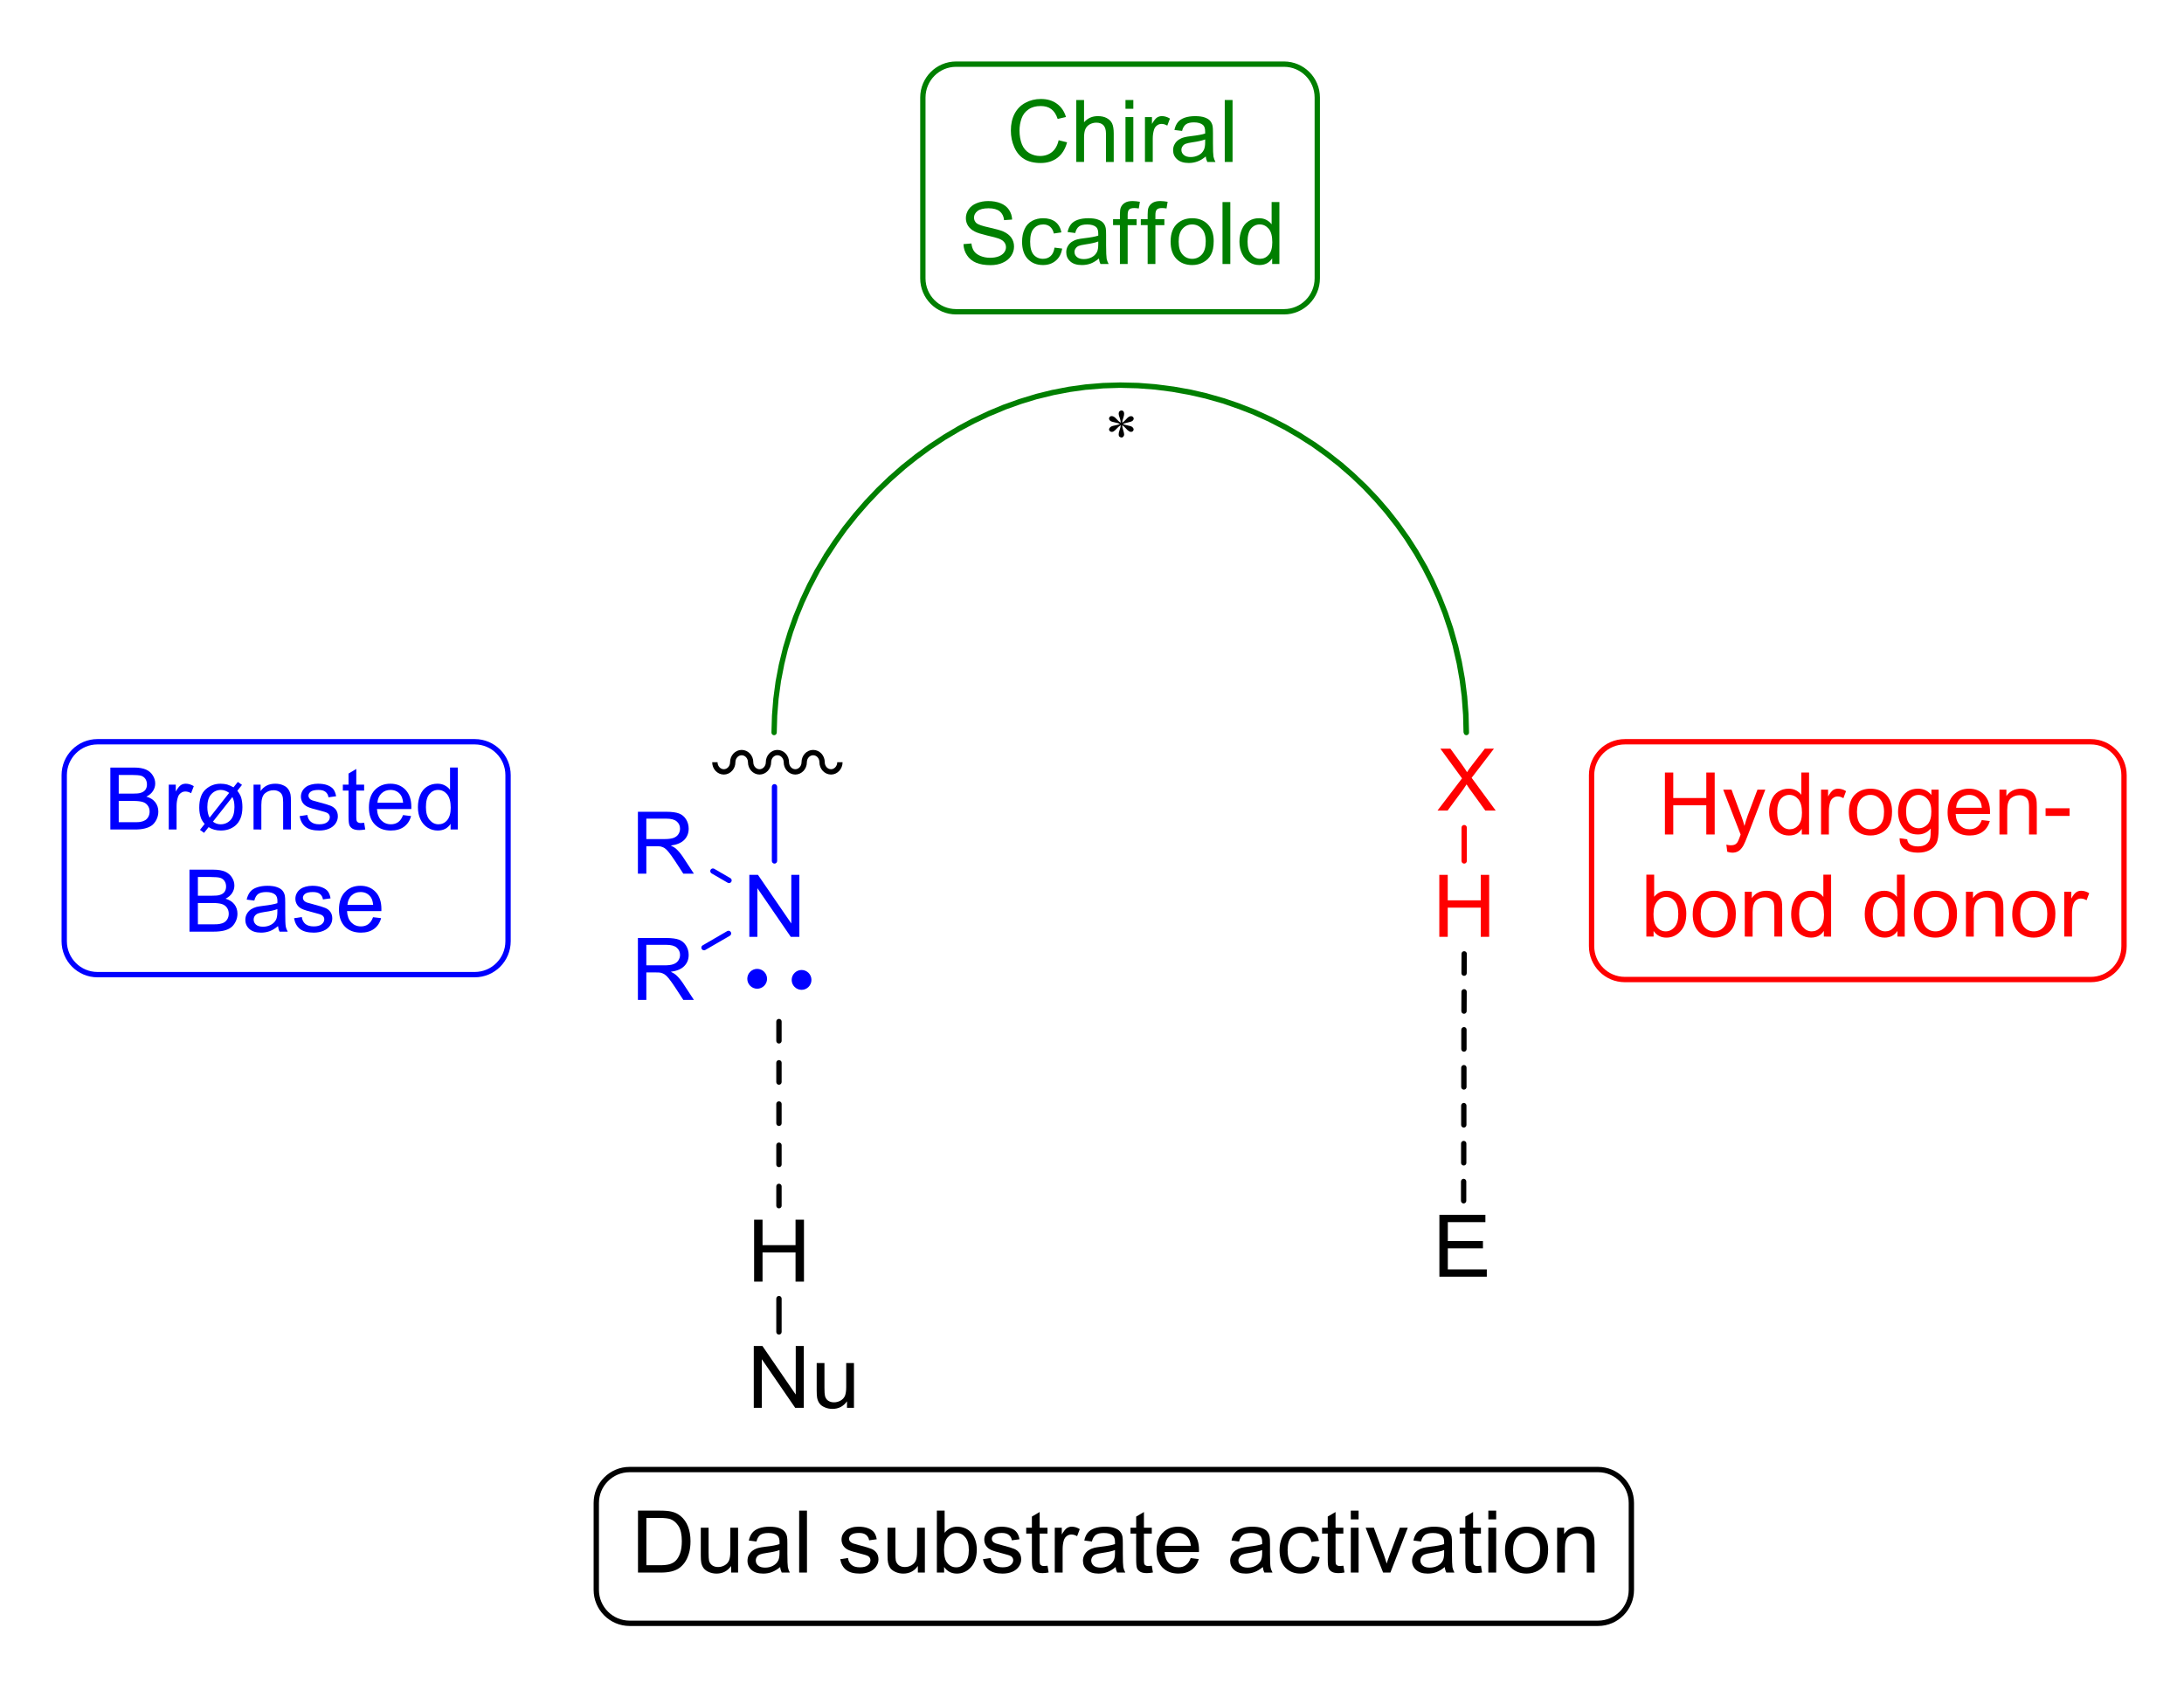<?xml version="1.0" encoding="UTF-8" standalone="no"?>
<!-- Created with Inkscape (http://www.inkscape.org/) -->

<svg
   xmlns:dc="http://purl.org/dc/elements/1.1/"
   xmlns:cc="http://creativecommons.org/ns#"
   xmlns:rdf="http://www.w3.org/1999/02/22-rdf-syntax-ns#"
   xmlns:svg="http://www.w3.org/2000/svg"
   xmlns="http://www.w3.org/2000/svg"
   xmlns:sodipodi="http://sodipodi.sourceforge.net/DTD/sodipodi-0.dtd"
   xmlns:inkscape="http://www.inkscape.org/namespaces/inkscape"
   width="72.537mm"
   height="55.926mm"
   viewBox="0 0 72.537 55.926"
   version="1.1"
   id="svg7943"
   inkscape:version="0.92.3 (2405546, 2018-03-11)"
   sodipodi:docname="Seite 32.svg">
  <defs
     id="defs7937">
    <clipPath
       id="clip1">
      <path
         inkscape:connector-curvature="0"
         d="m 274,264.066 h 52 V 297 h -52 z m 0,0"
         id="path310" />
    </clipPath>
    <clipPath
       id="clip2">
      <path
         inkscape:connector-curvature="0"
         d="m 337,322 h 59.66 v 38 H 337 Z m 0,0"
         id="path313" />
    </clipPath>
    <clipPath
       id="clip3">
      <path
         inkscape:connector-curvature="0"
         d="M 198.66,322 H 250 v 37 h -51.34 z m 0,0"
         id="path316" />
    </clipPath>
    <clipPath
       id="clip4">
      <path
         inkscape:connector-curvature="0"
         d="m 243,391 h 113 v 23.91 H 243 Z m 0,0"
         id="path319" />
    </clipPath>
  </defs>
  <sodipodi:namedview
     id="base"
     pagecolor="#ffffff"
     bordercolor="#666666"
     borderopacity="1.0"
     inkscape:pageopacity="0.0"
     inkscape:pageshadow="2"
     inkscape:zoom="1.4"
     inkscape:cx="64.072734"
     inkscape:cy="83.519816"
     inkscape:document-units="mm"
     inkscape:current-layer="layer1"
     showgrid="false"
     fit-margin-top="2"
     fit-margin-right="2"
     fit-margin-bottom="2"
     fit-margin-left="2"
     inkscape:window-width="1318"
     inkscape:window-height="739"
     inkscape:window-x="48"
     inkscape:window-y="0"
     inkscape:window-maximized="1" />
  <g
     inkscape:label="Layer 1"
     inkscape:groupmode="layer"
     id="layer1"
     transform="translate(-36.303,-97.436)">
    <g
       transform="matrix(0.353,0,0,0.353,-32.484,5.676)"
       id="g7812">
      <path
         style="fill:#0000ff;fill-opacity:1;fill-rule:evenodd;stroke:none"
         d="m 254.883,354.047 v -5.828 h 2.652 c 0.531,0.004 0.938,0.055 1.215,0.16 0.277,0.105 0.496,0.289 0.664,0.555 0.164,0.266 0.246,0.559 0.246,0.879 0,0.414 -0.137,0.762 -0.41,1.043 -0.273,0.285 -0.699,0.465 -1.273,0.543 0.211,0.098 0.371,0.195 0.48,0.289 0.23,0.207 0.449,0.465 0.656,0.773 l 1.039,1.586 h -0.996 l -0.789,-1.211 c -0.234,-0.348 -0.422,-0.617 -0.574,-0.805 -0.148,-0.184 -0.281,-0.312 -0.398,-0.387 -0.121,-0.074 -0.238,-0.125 -0.363,-0.156 -0.09,-0.019 -0.234,-0.027 -0.441,-0.027 h -0.914 v 2.586 z m 0.793,-3.254 h 1.699 c 0.359,0 0.645,-0.035 0.848,-0.109 0.203,-0.074 0.359,-0.188 0.465,-0.352 0.105,-0.16 0.16,-0.332 0.16,-0.52 0,-0.277 -0.105,-0.504 -0.309,-0.68 -0.207,-0.18 -0.531,-0.27 -0.973,-0.27 h -1.891 z m 0,0"
         id="path1784"
         inkscape:connector-curvature="0" />
      <path
         style="fill:#0000ff;fill-opacity:1;fill-rule:evenodd;stroke:none"
         d="m 265.367,348.109 v -5.832 h 0.812 l 3.137,4.578 v -4.578 h 0.758 v 5.832 h -0.809 l -3.141,-4.578 v 4.578 z m 0,0"
         id="path1786"
         inkscape:connector-curvature="0" />
      <path
         style="fill:#0000ff;fill-opacity:1;fill-rule:nonzero;stroke:none"
         d="m 260.977,348.91 2.309,-1.34 c 0.117,-0.07 0.27,-0.027 0.34,0.094 0.07,0.121 0.027,0.273 -0.09,0.344 l -2.309,1.336 c -0.117,0.07 -0.273,0.027 -0.34,-0.09 -0.07,-0.121 -0.031,-0.277 0.09,-0.344 z m 0,0"
         id="path1788"
         inkscape:connector-curvature="0" />
      <path
         style="fill:#0000ff;fill-opacity:1;fill-rule:evenodd;stroke:none"
         d="m 254.883,342.168 v -5.828 h 2.652 c 0.531,0 0.938,0.055 1.215,0.16 0.277,0.105 0.496,0.285 0.664,0.551 0.164,0.266 0.246,0.559 0.246,0.883 0,0.41 -0.137,0.762 -0.41,1.047 -0.273,0.281 -0.699,0.461 -1.273,0.539 0.211,0.098 0.371,0.195 0.48,0.285 0.23,0.211 0.449,0.469 0.656,0.777 l 1.039,1.586 h -0.996 l -0.789,-1.211 c -0.234,-0.348 -0.422,-0.621 -0.574,-0.801 -0.148,-0.191 -0.281,-0.316 -0.398,-0.395 -0.121,-0.066 -0.238,-0.125 -0.363,-0.152 -0.09,-0.019 -0.234,-0.027 -0.441,-0.027 h -0.914 v 2.586 z m 0.793,-3.258 h 1.699 c 0.359,0 0.645,-0.035 0.848,-0.105 0.203,-0.074 0.359,-0.188 0.465,-0.348 0.105,-0.16 0.16,-0.336 0.16,-0.523 0,-0.281 -0.105,-0.504 -0.309,-0.68 -0.207,-0.18 -0.531,-0.266 -0.973,-0.266 h -1.891 z m 0,0"
         id="path1790"
         inkscape:connector-curvature="0" />
      <path
         style="fill:#0000ff;fill-opacity:1;fill-rule:nonzero;stroke:none"
         d="m 263.332,343.02 -1.516,-0.879 c -0.121,-0.07 -0.16,-0.227 -0.094,-0.344 0.07,-0.117 0.223,-0.16 0.344,-0.09 l 1.516,0.879 c 0.121,0.062 0.16,0.219 0.09,0.344 -0.066,0.117 -0.223,0.16 -0.34,0.09 z m 0,0"
         id="path1792"
         inkscape:connector-curvature="0" />
      <path
         style="fill:#0000ff;fill-opacity:1;fill-rule:nonzero;stroke:none"
         d="m 267.484,340.965 v -6.98 c 0,-0.141 0.113,-0.25 0.25,-0.25 0.137,0 0.25,0.109 0.25,0.25 v 6.98 c 0,0.141 -0.113,0.254 -0.25,0.254 -0.137,0 -0.25,-0.113 -0.25,-0.254 z m 0,0"
         id="path1794"
         inkscape:connector-curvature="0" />
      <path
         style="fill:none;stroke:#000000;stroke-width:0.502;stroke-linecap:butt;stroke-linejoin:miter;stroke-miterlimit:10;stroke-opacity:1"
         d="m 262.125,331.68 c 0,0.496 0.375,0.906 0.84,0.906 0.465,0 0.84,-0.41 0.84,-0.906 0,-0.504 0.379,-0.91 0.84,-0.91 0.465,0 0.844,0.406 0.844,0.91 0,0.496 0.375,0.906 0.84,0.906 0.461,0 0.84,-0.41 0.84,-0.906 0,-0.504 0.375,-0.91 0.84,-0.91 0.465,0 0.844,0.406 0.844,0.91 0,0.496 0.375,0.906 0.84,0.906 0.461,0 0.836,-0.41 0.836,-0.906 0,-0.504 0.375,-0.91 0.844,-0.91 0.465,0 0.84,0.406 0.84,0.91 0,0.496 0.375,0.906 0.844,0.906 0.457,0 0.832,-0.41 0.832,-0.906"
         id="path1796"
         inkscape:connector-curvature="0" />
      <path
         style="fill:#007f00;fill-opacity:1;fill-rule:nonzero;stroke:none"
         d="m 332.562,328.891 -0.043,-1.684 v 0.012 l -0.125,-1.656 0.008,0.016 -0.211,-1.637 v 0.008 l -0.285,-1.613 v 0.016 l -0.367,-1.582 0.008,0.016 -0.441,-1.551 v 0.012 l -0.508,-1.523 0.008,0.016 -0.586,-1.48 v 0.004 l -0.652,-1.445 0.008,0.008 -0.719,-1.406 0.008,0.016 -0.785,-1.375 0.004,0.012 -0.848,-1.328 0.008,0.008 -0.906,-1.277 0.008,0.012 -0.969,-1.234 0.008,0.004 -1.023,-1.18 0.008,0.008 -1.078,-1.141 0.008,0.008 -1.129,-1.082 0.008,0.008 -1.184,-1.027 0.016,0.004 -1.234,-0.961 0.008,0.004 -1.273,-0.914 0.016,0.008 -1.332,-0.848 H 317 l -1.355,-0.789 0.004,0.008 -1.398,-0.719 h 0.008 l -1.441,-0.652 h 0.016 l -1.484,-0.578 0.008,0.008 -1.504,-0.527 0.008,0.008 -1.543,-0.438 h 0.012 l -1.57,-0.359 h 0.004 l -1.598,-0.285 h 0.012 l -1.629,-0.211 h 0.016 l -1.656,-0.125 h 0.012 l -1.676,-0.043 h 0.016 l -1.609,0.051 h 0.016 l -1.602,0.133 0.016,-0.008 -1.574,0.219 h 0.012 l -1.562,0.297 h 0.012 l -1.543,0.379 0.012,-0.008 -1.508,0.461 h 0.004 l -1.488,0.531 h 0.016 l -1.461,0.609 0.004,-0.008 -1.426,0.68 0.008,-0.008 -1.398,0.746 0.012,-0.004 -1.363,0.809 0.008,-0.008 -1.32,0.875 0.004,-0.008 -1.277,0.938 0.004,-0.008 -1.246,0.992 0.016,-0.008 -1.195,1.051 0.004,-0.008 -1.148,1.098 0.008,-0.008 -1.094,1.152 0.008,-0.008 -1.043,1.195 0.008,-0.008 -0.996,1.254 0.008,-0.016 -0.926,1.293 0.008,-0.008 -0.871,1.328 v -0.008 l -0.809,1.363 0.008,-0.008 -0.738,1.406 v -0.016 l -0.668,1.441 v -0.016 l -0.605,1.469 0.008,-0.008 -0.535,1.496 0.008,-0.016 -0.461,1.523 v -0.012 l -0.375,1.543 0.008,-0.008 -0.309,1.574 0.008,-0.016 -0.215,1.578 v -0.012 l -0.129,1.605 v -0.012 l -0.047,1.613 c -0.004,0.141 -0.121,0.246 -0.258,0.246 -0.141,-0.008 -0.246,-0.121 -0.242,-0.262 l 0.047,-1.613 V 327.25 l 0.129,-1.609 0.004,-0.012 0.211,-1.582 0.004,-0.012 0.301,-1.574 0.004,-0.012 0.379,-1.547 v -0.012 l 0.461,-1.52 0.004,-0.012 0.531,-1.504 0.008,-0.004 0.605,-1.469 v -0.016 l 0.672,-1.43 0.008,-0.016 0.738,-1.406 0.008,-0.004 0.812,-1.371 v -0.016 l 0.879,-1.324 0.008,-0.008 0.922,-1.293 0.008,-0.008 0.996,-1.25 0.008,-0.008 1.043,-1.203 0.008,-0.004 1.094,-1.156 0.004,-0.004 1.148,-1.105 0.016,-0.008 1.188,-1.047 0.016,-0.008 1.238,-0.984 0.008,-0.008 1.289,-0.938 0.004,-0.004 1.332,-0.875 0.004,-0.008 1.367,-0.809 0.004,-0.008 1.398,-0.75 h 0.016 l 1.426,-0.676 0.016,-0.008 1.461,-0.609 h 0.012 l 1.492,-0.535 h 0.012 l 1.512,-0.461 0.012,-0.008 1.539,-0.379 h 0.016 l 1.566,-0.305 h 0.012 l 1.578,-0.219 h 0.016 l 1.594,-0.133 h 0.016 l 1.605,-0.047 h 0.016 l 1.676,0.039 h 0.008 l 1.656,0.129 0.012,0.004 1.629,0.211 h 0.016 l 1.602,0.285 h 0.012 l 1.574,0.363 0.012,0.008 1.547,0.441 h 0.012 l 1.512,0.516 0.008,0.008 1.48,0.578 0.016,0.008 1.441,0.656 h 0.004 l 1.406,0.727 0.016,0.008 1.363,0.789 0.008,0.008 1.32,0.848 0.016,0.004 1.273,0.918 0.008,0.008 1.23,0.969 0.016,0.008 1.176,1.027 0.004,0.008 1.137,1.082 0.008,0.008 1.082,1.137 0.008,0.008 1.023,1.188 0.008,0.008 0.969,1.238 0.004,0.012 0.906,1.281 0.008,0.004 0.848,1.328 v 0.008 l 0.793,1.379 0.008,0.004 0.711,1.406 0.004,0.012 0.656,1.457 v 0.004 l 0.586,1.484 0.004,0.012 0.516,1.523 v 0.008 l 0.438,1.551 0.008,0.016 0.363,1.578 v 0.012 l 0.293,1.617 v 0.008 l 0.207,1.633 v 0.016 l 0.125,1.656 v 0.012 l 0.043,1.684 c 0.008,0.141 -0.105,0.254 -0.242,0.262 -0.141,0 -0.254,-0.105 -0.258,-0.246 z m 0,0"
         id="path1798"
         inkscape:connector-curvature="0" />
      <path
         style="fill:#ff0000;fill-opacity:1;fill-rule:evenodd;stroke:none"
         d="m 330.285,348.109 v -5.832 h 0.793 v 2.398 h 3.105 v -2.398 h 0.793 v 5.832 h -0.793 v -2.746 h -3.105 v 2.746 z m 0,0"
         id="path1800"
         inkscape:connector-curvature="0" />
      <path
         style="fill:#000000;fill-opacity:1;fill-rule:evenodd;stroke:none"
         d="m 300.312,299.73 c -0.008,-0.141 -0.035,-0.281 -0.082,-0.418 -0.078,-0.203 -0.113,-0.344 -0.113,-0.422 0,-0.105 0.027,-0.188 0.078,-0.242 0.055,-0.051 0.117,-0.078 0.195,-0.078 0.062,0 0.117,0.027 0.164,0.078 0.051,0.055 0.078,0.137 0.078,0.242 0,0.094 -0.027,0.219 -0.082,0.387 -0.059,0.16 -0.094,0.312 -0.105,0.453 0.117,-0.07 0.215,-0.16 0.312,-0.266 0.141,-0.16 0.25,-0.258 0.32,-0.301 0.07,-0.035 0.141,-0.055 0.207,-0.055 0.07,0 0.125,0.019 0.176,0.07 0.047,0.047 0.07,0.098 0.07,0.16 0,0.074 -0.035,0.145 -0.105,0.207 -0.07,0.059 -0.242,0.121 -0.516,0.176 -0.168,0.035 -0.297,0.078 -0.402,0.121 0.105,0.055 0.234,0.098 0.395,0.125 0.258,0.047 0.426,0.105 0.504,0.168 0.074,0.07 0.117,0.145 0.117,0.223 0,0.062 -0.027,0.117 -0.07,0.16 -0.047,0.043 -0.105,0.07 -0.168,0.07 -0.062,0 -0.129,-0.019 -0.207,-0.07 -0.078,-0.043 -0.18,-0.141 -0.312,-0.285 -0.086,-0.098 -0.195,-0.195 -0.32,-0.281 0.008,0.113 0.027,0.238 0.07,0.379 0.074,0.242 0.117,0.406 0.117,0.488 0,0.09 -0.027,0.16 -0.078,0.215 -0.047,0.059 -0.102,0.086 -0.16,0.086 -0.074,0 -0.152,-0.035 -0.215,-0.09 -0.043,-0.043 -0.062,-0.113 -0.062,-0.211 0,-0.098 0.019,-0.211 0.07,-0.348 0.047,-0.141 0.082,-0.238 0.09,-0.289 0.016,-0.055 0.027,-0.133 0.035,-0.23 -0.117,0.078 -0.23,0.168 -0.32,0.266 -0.152,0.168 -0.27,0.273 -0.348,0.32 -0.055,0.031 -0.113,0.051 -0.176,0.051 -0.066,0 -0.129,-0.027 -0.18,-0.07 -0.047,-0.047 -0.078,-0.105 -0.078,-0.16 0,-0.051 0.023,-0.105 0.066,-0.16 0.047,-0.055 0.109,-0.105 0.191,-0.141 0.062,-0.027 0.188,-0.055 0.391,-0.098 0.133,-0.027 0.258,-0.062 0.383,-0.117 -0.109,-0.059 -0.25,-0.098 -0.41,-0.129 -0.258,-0.055 -0.418,-0.102 -0.473,-0.145 -0.098,-0.07 -0.148,-0.148 -0.148,-0.246 0,-0.055 0.031,-0.105 0.07,-0.152 0.051,-0.051 0.105,-0.07 0.168,-0.07 0.07,0 0.145,0.019 0.223,0.062 0.078,0.051 0.176,0.133 0.293,0.266 0.109,0.125 0.23,0.23 0.348,0.301 z m 0,0"
         id="path1802"
         inkscape:connector-curvature="0" />
      <path
         style="fill:#ff0000;fill-opacity:1;fill-rule:evenodd;stroke:none"
         d="m 330.113,336.227 2.309,-3.031 -2.039,-2.797 h 0.945 l 1.086,1.496 c 0.223,0.316 0.383,0.551 0.48,0.719 0.133,-0.215 0.293,-0.434 0.473,-0.664 l 1.203,-1.551 h 0.859 l -2.102,2.746 2.266,3.082 h -0.98 l -1.504,-2.074 c -0.082,-0.117 -0.172,-0.25 -0.262,-0.391 -0.133,0.207 -0.23,0.355 -0.285,0.438 l -1.496,2.027 z m 0,0"
         id="path1804"
         inkscape:connector-curvature="0" />
      <path
         style="fill:#ff0000;fill-opacity:1;fill-rule:nonzero;stroke:none"
         d="m 332.375,340.965 v -3.129 c 0,-0.141 0.109,-0.254 0.25,-0.254 0.137,0 0.25,0.113 0.25,0.254 v 3.129 c 0,0.141 -0.113,0.254 -0.25,0.254 -0.141,0 -0.25,-0.113 -0.25,-0.254 z m 0,0"
         id="path1806"
         inkscape:connector-curvature="0" />
      <path
         style="fill:#000000;fill-opacity:1;fill-rule:evenodd;stroke:none"
         d="m 265.785,392.438 v -5.824 h 0.812 l 3.137,4.574 v -4.574 h 0.758 v 5.824 h -0.809 l -3.141,-4.578 v 4.578 z m 0,0"
         id="path1808"
         inkscape:connector-curvature="0" />
      <path
         style="fill:#000000;fill-opacity:1;fill-rule:evenodd;stroke:none"
         d="m 274.555,392.438 v -0.617 c -0.332,0.477 -0.793,0.715 -1.371,0.715 -0.254,0 -0.492,-0.047 -0.715,-0.145 -0.223,-0.094 -0.391,-0.215 -0.492,-0.359 -0.113,-0.145 -0.184,-0.32 -0.23,-0.531 -0.027,-0.141 -0.043,-0.363 -0.043,-0.668 v -2.613 h 0.73 v 2.34 c 0,0.375 0.019,0.625 0.051,0.754 0.047,0.191 0.145,0.34 0.289,0.445 0.156,0.105 0.336,0.16 0.559,0.16 0.215,0 0.426,-0.055 0.617,-0.164 0.195,-0.109 0.328,-0.258 0.414,-0.449 0.074,-0.191 0.117,-0.465 0.117,-0.824 v -2.262 h 0.73 v 4.219 z m 0,0"
         id="path1810"
         inkscape:connector-curvature="0" />
      <path
         style="fill:#000000;fill-opacity:1;fill-rule:evenodd;stroke:none"
         d="m 265.816,380.559 v -5.828 h 0.793 v 2.395 h 3.105 v -2.395 h 0.793 v 5.828 h -0.793 v -2.746 h -3.105 v 2.746 z m 0,0"
         id="path1812"
         inkscape:connector-curvature="0" />
      <path
         style="fill:#000000;fill-opacity:1;fill-rule:nonzero;stroke:none"
         d="m 267.902,385.293 v -3.129 c 0,-0.141 0.109,-0.254 0.25,-0.254 0.141,0 0.254,0.113 0.254,0.254 v 3.129 c 0,0.141 -0.113,0.25 -0.254,0.25 -0.141,0 -0.25,-0.109 -0.25,-0.25 z m 0,0"
         id="path1814"
         inkscape:connector-curvature="0" />
      <path
         style="fill:#0000ff;fill-opacity:1;fill-rule:evenodd;stroke:none"
         d="m 267.035,352.059 c 0,0.516 -0.418,0.934 -0.93,0.934 -0.512,0 -0.93,-0.418 -0.93,-0.934 0,-0.516 0.418,-0.934 0.93,-0.934 0.512,0 0.93,0.418 0.93,0.934 z m 0,0"
         id="path1816"
         inkscape:connector-curvature="0" />
      <path
         style="fill:#0000ff;fill-opacity:1;fill-rule:evenodd;stroke:none"
         d="m 271.211,352.164 c 0,0.516 -0.418,0.934 -0.926,0.934 -0.516,0 -0.934,-0.418 -0.934,-0.934 0,-0.516 0.418,-0.934 0.934,-0.934 0.508,0 0.926,0.418 0.926,0.934 z m 0,0"
         id="path1818"
         inkscape:connector-curvature="0" />
      <path
         style="fill:#000000;fill-opacity:1;fill-rule:nonzero;stroke:none"
         d="m 267.902,357.902 v -1.816 c 0,-0.141 0.109,-0.254 0.25,-0.254 0.141,0 0.254,0.113 0.254,0.254 v 1.816 c 0,0.137 -0.113,0.25 -0.254,0.25 -0.141,0 -0.25,-0.113 -0.25,-0.25 z m 0,0"
         id="path1820"
         inkscape:connector-curvature="0" />
      <path
         style="fill:#000000;fill-opacity:1;fill-rule:nonzero;stroke:none"
         d="m 267.902,361.777 v -1.816 c 0,-0.137 0.109,-0.25 0.25,-0.25 0.141,0 0.254,0.113 0.254,0.25 v 1.816 c 0,0.141 -0.113,0.254 -0.254,0.254 -0.141,0 -0.25,-0.113 -0.25,-0.254 z m 0,0"
         id="path1822"
         inkscape:connector-curvature="0" />
      <path
         style="fill:#000000;fill-opacity:1;fill-rule:nonzero;stroke:none"
         d="m 267.902,365.656 v -1.816 c 0,-0.137 0.109,-0.25 0.25,-0.25 0.141,0 0.254,0.113 0.254,0.25 v 1.816 c 0,0.141 -0.113,0.254 -0.254,0.254 -0.141,0 -0.25,-0.113 -0.25,-0.254 z m 0,0"
         id="path1824"
         inkscape:connector-curvature="0" />
      <path
         style="fill:#000000;fill-opacity:1;fill-rule:nonzero;stroke:none"
         d="m 267.902,369.535 v -1.816 c 0,-0.141 0.109,-0.25 0.25,-0.25 0.141,0 0.254,0.109 0.254,0.25 v 1.816 c 0,0.141 -0.113,0.25 -0.254,0.25 -0.141,0 -0.25,-0.109 -0.25,-0.25 z m 0,0"
         id="path1826"
         inkscape:connector-curvature="0" />
      <path
         style="fill:#000000;fill-opacity:1;fill-rule:nonzero;stroke:none"
         d="m 267.902,373.414 v -1.816 c 0,-0.141 0.109,-0.254 0.25,-0.254 0.141,0 0.254,0.113 0.254,0.254 v 1.816 c 0,0.141 -0.113,0.25 -0.254,0.25 -0.141,0 -0.25,-0.109 -0.25,-0.25 z m 0,0"
         id="path1828"
         inkscape:connector-curvature="0" />
      <path
         style="fill:#000000;fill-opacity:1;fill-rule:evenodd;stroke:none"
         d="m 330.293,380.098 v -5.828 h 4.328 v 0.691 h -3.535 v 1.781 h 3.305 v 0.684 h -3.305 v 1.984 h 3.668 v 0.688 z m 0,0"
         id="path1830"
         inkscape:connector-curvature="0" />
      <path
         style="fill:#000000;fill-opacity:1;fill-rule:nonzero;stroke:none"
         d="m 332.824,371.137 v 1.816 c 0,0.141 -0.117,0.25 -0.25,0.25 -0.137,0 -0.25,-0.113 -0.25,-0.25 v -1.816 c 0,-0.141 0.113,-0.254 0.25,-0.254 0.141,0.004 0.25,0.113 0.25,0.254 z m 0,0"
         id="path1832"
         inkscape:connector-curvature="0" />
      <path
         style="fill:#000000;fill-opacity:1;fill-rule:nonzero;stroke:none"
         d="m 332.832,367.566 v 1.816 c 0,0.141 -0.109,0.25 -0.25,0.25 -0.141,0 -0.25,-0.113 -0.25,-0.25 v -1.82 c 0,-0.137 0.109,-0.25 0.25,-0.25 0.141,0 0.25,0.113 0.25,0.254 z m 0,0"
         id="path1834"
         inkscape:connector-curvature="0" />
      <path
         style="fill:#000000;fill-opacity:1;fill-rule:nonzero;stroke:none"
         d="m 332.84,363.996 v 1.816 c 0,0.137 -0.113,0.25 -0.25,0.25 -0.141,0 -0.25,-0.113 -0.25,-0.254 v -1.816 c 0,-0.137 0.117,-0.25 0.25,-0.25 0.137,0 0.25,0.113 0.25,0.254 z m 0,0"
         id="path1836"
         inkscape:connector-curvature="0" />
      <path
         style="fill:#000000;fill-opacity:1;fill-rule:nonzero;stroke:none"
         d="m 332.848,360.426 v 1.816 c 0,0.137 -0.113,0.25 -0.25,0.25 -0.141,0 -0.254,-0.113 -0.254,-0.254 v -1.816 c 0,-0.137 0.121,-0.25 0.254,-0.25 0.137,0 0.25,0.113 0.25,0.254 z m 0,0"
         id="path1838"
         inkscape:connector-curvature="0" />
      <path
         style="fill:#000000;fill-opacity:1;fill-rule:nonzero;stroke:none"
         d="m 332.852,356.852 v 1.82 c 0,0.137 -0.109,0.25 -0.25,0.25 -0.137,0 -0.25,-0.113 -0.25,-0.254 v -1.816 c 0.008,-0.137 0.117,-0.25 0.258,-0.25 0.133,0 0.25,0.113 0.242,0.25 z m 0,0"
         id="path1840"
         inkscape:connector-curvature="0" />
      <path
         style="fill:#000000;fill-opacity:1;fill-rule:nonzero;stroke:none"
         d="m 332.867,353.281 -0.008,1.816 c 0,0.141 -0.109,0.254 -0.25,0.254 -0.141,0 -0.25,-0.113 -0.25,-0.254 l 0.008,-1.816 c 0,-0.137 0.109,-0.25 0.25,-0.25 0.141,0 0.25,0.113 0.25,0.25 z m 0,0"
         id="path1842"
         inkscape:connector-curvature="0" />
      <path
         style="fill:#000000;fill-opacity:1;fill-rule:nonzero;stroke:none"
         d="m 332.875,349.711 -0.008,1.816 c 0,0.141 -0.109,0.254 -0.25,0.254 -0.141,0 -0.25,-0.113 -0.25,-0.254 l 0.008,-1.816 c 0,-0.141 0.109,-0.25 0.25,-0.25 0.137,0 0.25,0.113 0.25,0.25 z m 0,0"
         id="path1844"
         inkscape:connector-curvature="0" />
      <path
         style="fill:#007f00;fill-opacity:1;fill-rule:evenodd;stroke:none"
         d="m 294.465,273.141 0.797,0.195 c -0.168,0.629 -0.469,1.121 -0.898,1.449 -0.434,0.336 -0.961,0.5 -1.582,0.5 -0.645,0 -1.168,-0.133 -1.57,-0.383 -0.406,-0.258 -0.711,-0.629 -0.918,-1.109 -0.219,-0.492 -0.32,-1.008 -0.32,-1.566 0,-0.609 0.117,-1.133 0.352,-1.586 0.246,-0.453 0.578,-0.797 1.02,-1.027 0.438,-0.238 0.922,-0.355 1.453,-0.355 0.598,0 1.098,0.145 1.504,0.445 0.41,0.293 0.695,0.715 0.855,1.25 l -0.781,0.184 c -0.137,-0.426 -0.34,-0.734 -0.605,-0.93 -0.262,-0.195 -0.59,-0.285 -0.992,-0.285 -0.461,0 -0.844,0.102 -1.148,0.32 -0.316,0.211 -0.531,0.504 -0.656,0.859 -0.125,0.363 -0.188,0.742 -0.188,1.125 0,0.488 0.078,0.922 0.223,1.293 0.152,0.371 0.383,0.648 0.695,0.832 0.312,0.18 0.648,0.273 1.016,0.273 0.441,0 0.816,-0.129 1.121,-0.371 0.309,-0.254 0.516,-0.621 0.625,-1.113 z m 0,0"
         id="path1846"
         inkscape:connector-curvature="0" />
      <path
         style="fill:#007f00;fill-opacity:1;fill-rule:evenodd;stroke:none"
         d="m 296.129,275.184 v -5.828 h 0.73 v 2.094 c 0.344,-0.391 0.773,-0.578 1.297,-0.578 0.32,0 0.598,0.055 0.832,0.18 0.238,0.129 0.414,0.297 0.512,0.512 0.102,0.215 0.152,0.531 0.152,0.945 v 2.676 h -0.73 v -2.676 c 0,-0.359 -0.086,-0.617 -0.238,-0.777 -0.16,-0.168 -0.391,-0.246 -0.676,-0.246 -0.223,0 -0.422,0.059 -0.617,0.16 -0.188,0.113 -0.328,0.262 -0.406,0.449 -0.082,0.188 -0.125,0.445 -0.125,0.781 v 2.309 z m 0,0"
         id="path1848"
         inkscape:connector-curvature="0" />
      <path
         style="fill:#007f00;fill-opacity:1;fill-rule:evenodd;stroke:none"
         d="m 300.758,270.18 v -0.824 h 0.738 v 0.824 z m 0,5.004 v -4.223 h 0.738 v 4.223 z m 0,0"
         id="path1850"
         inkscape:connector-curvature="0" />
      <path
         style="fill:#007f00;fill-opacity:1;fill-rule:evenodd;stroke:none"
         d="m 302.59,275.184 v -4.223 H 303.25 v 0.645 c 0.172,-0.301 0.324,-0.496 0.465,-0.594 0.148,-0.098 0.301,-0.141 0.473,-0.141 0.25,0 0.504,0.078 0.754,0.23 l -0.25,0.664 c -0.184,-0.105 -0.355,-0.16 -0.539,-0.16 -0.16,0 -0.305,0.047 -0.43,0.145 -0.133,0.094 -0.223,0.227 -0.277,0.391 -0.078,0.254 -0.121,0.531 -0.121,0.832 v 2.211 z m 0,0"
         id="path1852"
         inkscape:connector-curvature="0" />
      <path
         style="fill:#007f00;fill-opacity:1;fill-rule:evenodd;stroke:none"
         d="m 308.316,274.664 c -0.273,0.227 -0.535,0.387 -0.789,0.477 -0.25,0.09 -0.52,0.141 -0.812,0.141 -0.473,0 -0.836,-0.113 -1.094,-0.344 -0.258,-0.223 -0.383,-0.512 -0.383,-0.867 0,-0.207 0.051,-0.398 0.148,-0.566 0.09,-0.168 0.223,-0.305 0.375,-0.41 0.16,-0.105 0.332,-0.184 0.527,-0.23 0.148,-0.043 0.363,-0.078 0.656,-0.113 0.59,-0.07 1.027,-0.145 1.309,-0.242 0,-0.102 0,-0.164 0,-0.191 0,-0.293 -0.07,-0.496 -0.203,-0.613 -0.188,-0.16 -0.465,-0.246 -0.844,-0.246 -0.34,0 -0.598,0.062 -0.758,0.184 -0.164,0.117 -0.293,0.32 -0.367,0.621 l -0.719,-0.09 c 0.062,-0.301 0.176,-0.547 0.32,-0.727 0.152,-0.191 0.371,-0.328 0.648,-0.43 0.285,-0.098 0.613,-0.145 0.988,-0.145 0.367,0 0.668,0.043 0.898,0.125 0.23,0.086 0.402,0.188 0.508,0.32 0.109,0.129 0.188,0.289 0.23,0.484 0.027,0.125 0.035,0.34 0.035,0.664 v 0.949 c 0,0.664 0.019,1.09 0.047,1.266 0.035,0.176 0.098,0.344 0.188,0.504 h -0.766 c -0.074,-0.148 -0.125,-0.324 -0.145,-0.52 z m -0.062,-1.598 c -0.266,0.102 -0.668,0.195 -1.199,0.27 -0.305,0.043 -0.516,0.094 -0.641,0.141 -0.125,0.055 -0.223,0.133 -0.289,0.238 -0.07,0.098 -0.105,0.211 -0.105,0.336 0,0.195 0.074,0.348 0.223,0.473 0.152,0.133 0.367,0.199 0.652,0.199 0.281,0 0.531,-0.066 0.754,-0.184 0.223,-0.117 0.383,-0.285 0.484,-0.496 0.078,-0.16 0.121,-0.398 0.121,-0.711 z m 0,0"
         id="path1854"
         inkscape:connector-curvature="0" />
      <path
         style="fill:#007f00;fill-opacity:1;fill-rule:evenodd;stroke:none"
         d="m 310.098,275.184 h 0.734 v -5.828 h -0.734 z m 0,0"
         id="path1856"
         inkscape:connector-curvature="0" />
      <path
         style="fill:#007f00;fill-opacity:1;fill-rule:evenodd;stroke:none"
         d="m 285.512,282.918 0.75,-0.062 c 0.035,0.293 0.113,0.531 0.242,0.719 0.133,0.188 0.328,0.336 0.602,0.453 0.277,0.113 0.574,0.176 0.918,0.176 0.305,0 0.57,-0.047 0.801,-0.133 0.227,-0.09 0.402,-0.211 0.512,-0.363 0.113,-0.145 0.176,-0.312 0.176,-0.496 0,-0.18 -0.055,-0.344 -0.168,-0.48 -0.102,-0.133 -0.285,-0.254 -0.535,-0.344 -0.16,-0.062 -0.516,-0.152 -1.066,-0.281 -0.547,-0.133 -0.93,-0.25 -1.152,-0.367 -0.285,-0.141 -0.504,-0.324 -0.641,-0.539 -0.141,-0.219 -0.211,-0.461 -0.211,-0.727 0,-0.293 0.086,-0.566 0.258,-0.824 0.176,-0.258 0.426,-0.449 0.754,-0.582 0.324,-0.133 0.695,-0.203 1.09,-0.203 0.445,0 0.836,0.07 1.18,0.211 0.34,0.141 0.598,0.344 0.777,0.613 0.18,0.273 0.277,0.574 0.293,0.918 l -0.758,0.055 c -0.035,-0.363 -0.176,-0.641 -0.41,-0.832 -0.238,-0.188 -0.586,-0.285 -1.047,-0.285 -0.48,0 -0.828,0.09 -1.043,0.258 -0.223,0.176 -0.328,0.379 -0.328,0.621 0,0.211 0.078,0.379 0.23,0.52 0.152,0.133 0.551,0.27 1.199,0.41 0.637,0.141 1.078,0.266 1.32,0.371 0.348,0.16 0.605,0.355 0.766,0.594 0.168,0.246 0.25,0.516 0.25,0.832 0,0.309 -0.09,0.602 -0.27,0.875 -0.184,0.277 -0.445,0.488 -0.789,0.641 -0.34,0.156 -0.723,0.23 -1.148,0.23 -0.543,0 -0.992,-0.074 -1.363,-0.23 -0.359,-0.152 -0.652,-0.383 -0.855,-0.699 -0.207,-0.305 -0.32,-0.656 -0.332,-1.047 z m 0,0"
         id="path1858"
         inkscape:connector-curvature="0" />
      <path
         style="fill:#007f00;fill-opacity:1;fill-rule:evenodd;stroke:none"
         d="m 294.082,283.246 0.719,0.09 c -0.078,0.488 -0.277,0.867 -0.605,1.141 -0.32,0.273 -0.723,0.41 -1.195,0.41 -0.594,0 -1.066,-0.188 -1.43,-0.566 -0.359,-0.375 -0.543,-0.922 -0.543,-1.621 0,-0.461 0.078,-0.859 0.238,-1.199 0.152,-0.344 0.391,-0.594 0.703,-0.77 0.32,-0.168 0.66,-0.25 1.035,-0.25 0.469,0 0.855,0.109 1.156,0.34 0.301,0.238 0.488,0.566 0.57,0.992 l -0.711,0.105 c -0.066,-0.285 -0.188,-0.496 -0.359,-0.641 -0.176,-0.141 -0.383,-0.211 -0.629,-0.211 -0.367,0 -0.668,0.125 -0.895,0.383 -0.238,0.258 -0.348,0.672 -0.348,1.23 0,0.566 0.109,0.98 0.332,1.238 0.223,0.25 0.516,0.383 0.871,0.383 0.293,0 0.527,-0.082 0.723,-0.258 0.195,-0.176 0.312,-0.441 0.367,-0.797 z m 0,0"
         id="path1860"
         inkscape:connector-curvature="0" />
      <path
         style="fill:#007f00;fill-opacity:1;fill-rule:evenodd;stroke:none"
         d="m 298.258,284.273 c -0.27,0.223 -0.535,0.383 -0.785,0.477 -0.25,0.09 -0.523,0.137 -0.812,0.137 -0.477,0 -0.836,-0.109 -1.094,-0.34 -0.258,-0.227 -0.383,-0.512 -0.383,-0.867 0,-0.211 0.047,-0.398 0.145,-0.566 0.094,-0.168 0.223,-0.309 0.379,-0.414 0.16,-0.102 0.332,-0.18 0.527,-0.23 0.145,-0.039 0.363,-0.074 0.652,-0.109 0.594,-0.07 1.031,-0.148 1.309,-0.246 0,-0.098 0,-0.16 0,-0.188 0,-0.293 -0.066,-0.496 -0.199,-0.617 -0.188,-0.16 -0.469,-0.242 -0.844,-0.242 -0.34,0 -0.598,0.062 -0.758,0.18 -0.168,0.121 -0.293,0.324 -0.367,0.625 l -0.719,-0.094 c 0.062,-0.301 0.176,-0.543 0.32,-0.727 0.152,-0.188 0.367,-0.328 0.648,-0.426 0.285,-0.098 0.609,-0.145 0.988,-0.145 0.367,0 0.668,0.039 0.895,0.125 0.23,0.082 0.406,0.188 0.512,0.32 0.109,0.125 0.188,0.285 0.227,0.484 0.027,0.125 0.035,0.34 0.035,0.66 v 0.953 c 0,0.664 0.023,1.09 0.051,1.266 0.035,0.172 0.098,0.34 0.188,0.5 h -0.766 c -0.078,-0.145 -0.125,-0.32 -0.148,-0.516 z m -0.062,-1.602 c -0.262,0.105 -0.668,0.195 -1.195,0.273 -0.305,0.043 -0.516,0.09 -0.641,0.141 -0.125,0.055 -0.223,0.133 -0.293,0.238 -0.07,0.098 -0.105,0.207 -0.105,0.336 0,0.195 0.078,0.348 0.223,0.473 0.156,0.133 0.371,0.195 0.656,0.195 0.277,0 0.527,-0.062 0.75,-0.18 0.223,-0.121 0.383,-0.289 0.488,-0.496 0.078,-0.16 0.117,-0.398 0.117,-0.715 z m 0,0"
         id="path1862"
         inkscape:connector-curvature="0" />
      <path
         style="fill:#007f00;fill-opacity:1;fill-rule:evenodd;stroke:none"
         d="m 300.234,284.789 v -3.66 h -0.645 v -0.559 h 0.645 v -0.449 c 0,-0.285 0.023,-0.496 0.078,-0.633 0.07,-0.184 0.195,-0.336 0.375,-0.449 0.176,-0.117 0.426,-0.176 0.746,-0.176 0.207,0 0.438,0.031 0.68,0.07 l -0.102,0.629 c -0.156,-0.027 -0.301,-0.039 -0.434,-0.039 -0.223,0 -0.383,0.047 -0.473,0.137 -0.098,0.094 -0.141,0.266 -0.141,0.52 v 0.391 h 0.844 v 0.559 h -0.844 v 3.66 z m 0,0"
         id="path1864"
         inkscape:connector-curvature="0" />
      <path
         style="fill:#007f00;fill-opacity:1;fill-rule:evenodd;stroke:none"
         d="m 302.844,284.789 v -3.66 h -0.645 v -0.559 h 0.645 v -0.449 c 0,-0.285 0.023,-0.496 0.078,-0.633 0.07,-0.184 0.195,-0.336 0.375,-0.449 0.176,-0.117 0.426,-0.176 0.746,-0.176 0.207,0 0.438,0.031 0.68,0.07 l -0.102,0.629 c -0.152,-0.027 -0.301,-0.039 -0.434,-0.039 -0.223,0 -0.383,0.047 -0.473,0.137 -0.098,0.094 -0.141,0.266 -0.141,0.52 v 0.391 h 0.844 v 0.559 h -0.844 v 3.66 z m 0,0"
         id="path1866"
         inkscape:connector-curvature="0" />
      <path
         style="fill:#007f00;fill-opacity:1;fill-rule:evenodd;stroke:none"
         d="m 305.004,282.68 c 0,-0.781 0.223,-1.355 0.668,-1.734 0.375,-0.312 0.828,-0.465 1.363,-0.465 0.598,0 1.086,0.188 1.461,0.566 0.375,0.383 0.562,0.906 0.562,1.578 0,0.539 -0.082,0.969 -0.25,1.277 -0.168,0.316 -0.41,0.551 -0.73,0.727 -0.32,0.176 -0.668,0.258 -1.043,0.258 -0.605,0 -1.094,-0.188 -1.469,-0.566 -0.375,-0.383 -0.562,-0.926 -0.562,-1.641 z m 0.758,0 c 0,0.547 0.117,0.949 0.363,1.215 0.242,0.273 0.539,0.406 0.91,0.406 0.363,0 0.668,-0.141 0.91,-0.406 0.246,-0.27 0.363,-0.684 0.363,-1.234 0,-0.523 -0.125,-0.918 -0.367,-1.188 -0.238,-0.266 -0.543,-0.406 -0.906,-0.406 -0.371,0 -0.668,0.133 -0.91,0.406 -0.246,0.266 -0.363,0.668 -0.363,1.207 z m 0,0"
         id="path1868"
         inkscape:connector-curvature="0" />
      <path
         style="fill:#007f00;fill-opacity:1;fill-rule:evenodd;stroke:none"
         d="m 309.887,284.789 h 0.734 v -5.828 h -0.734 z m 0,0"
         id="path1870"
         inkscape:connector-curvature="0" />
      <path
         style="fill:#007f00;fill-opacity:1;fill-rule:evenodd;stroke:none"
         d="m 314.559,284.789 v -0.531 c -0.273,0.422 -0.676,0.629 -1.211,0.629 -0.344,0 -0.66,-0.09 -0.953,-0.277 -0.285,-0.184 -0.508,-0.441 -0.668,-0.777 -0.16,-0.336 -0.246,-0.711 -0.246,-1.145 0,-0.418 0.078,-0.805 0.223,-1.145 0.141,-0.344 0.355,-0.609 0.648,-0.793 0.285,-0.18 0.605,-0.27 0.969,-0.27 0.258,0 0.484,0.047 0.695,0.16 0.199,0.105 0.367,0.242 0.492,0.418 v -2.098 h 0.73 v 5.828 z m -2.316,-2.102 c 0,0.539 0.117,0.941 0.348,1.207 0.234,0.273 0.512,0.406 0.828,0.406 0.32,0 0.59,-0.125 0.82,-0.383 0.223,-0.258 0.332,-0.652 0.332,-1.176 0,-0.57 -0.109,-1 -0.34,-1.27 -0.23,-0.266 -0.508,-0.406 -0.844,-0.406 -0.324,0 -0.605,0.133 -0.82,0.391 -0.215,0.258 -0.324,0.672 -0.324,1.23 z m 0,0"
         id="path1872"
         inkscape:connector-curvature="0" />
      <g
         clip-path="url(#clip1)"
         id="g1876"
         style="clip-rule:nonzero">
        <path
           style="fill:none;stroke:#007f00;stroke-width:0.72;stroke-linecap:butt;stroke-linejoin:miter;stroke-miterlimit:10;stroke-opacity:1"
           d="m 119.301,184.222 c 0,0 0,24.339 0,24.339 0,2.488 2.01,4.5 4.496,4.5 0,0 44.321,0 44.321,0 2.481,0 4.502,-2.012 4.502,-4.5 0,0 0,-24.339 0,-24.339 0,-2.482 -2.021,-4.5 -4.502,-4.5 0,0 -44.321,0 -44.321,0 -2.487,0 -4.496,2.018 -4.496,4.5 0,0 0,24.339 0,24.339"
           transform="matrix(0.696,0,0,-0.699,198.66,414.91)"
           id="path1874"
           inkscape:connector-curvature="0" />
      </g>
      <path
         style="fill:#ff0000;fill-opacity:1;fill-rule:evenodd;stroke:none"
         d="m 351.512,338.477 v -5.828 h 0.785 v 2.398 h 3.109 v -2.398 h 0.789 v 5.828 h -0.789 v -2.746 h -3.109 v 2.746 z m 0,0"
         id="path1878"
         inkscape:connector-curvature="0" />
      <path
         style="fill:#ff0000;fill-opacity:1;fill-rule:evenodd;stroke:none"
         d="m 357.379,340.105 -0.086,-0.672 c 0.16,0.043 0.301,0.062 0.418,0.062 0.168,0 0.301,-0.027 0.398,-0.074 0.098,-0.059 0.172,-0.133 0.234,-0.223 0.051,-0.078 0.125,-0.254 0.23,-0.539 0.016,-0.035 0.035,-0.098 0.062,-0.176 l -1.641,-4.227 h 0.785 l 0.906,2.445 c 0.117,0.309 0.223,0.637 0.312,0.977 0.082,-0.328 0.188,-0.648 0.297,-0.965 l 0.926,-2.457 h 0.738 l -1.648,4.297 c -0.176,0.461 -0.312,0.781 -0.41,0.957 -0.133,0.23 -0.281,0.406 -0.445,0.516 -0.176,0.113 -0.375,0.164 -0.605,0.164 -0.141,0 -0.301,-0.031 -0.473,-0.086 z m 0,0"
         id="path1880"
         inkscape:connector-curvature="0" />
      <path
         style="fill:#ff0000;fill-opacity:1;fill-rule:evenodd;stroke:none"
         d="m 364.391,338.477 v -0.531 c -0.27,0.422 -0.672,0.629 -1.211,0.629 -0.34,0 -0.66,-0.09 -0.953,-0.277 -0.285,-0.184 -0.508,-0.441 -0.668,-0.777 -0.16,-0.336 -0.242,-0.711 -0.242,-1.145 0,-0.422 0.078,-0.805 0.223,-1.148 0.141,-0.34 0.355,-0.605 0.648,-0.789 0.285,-0.18 0.605,-0.27 0.965,-0.27 0.258,0 0.488,0.047 0.695,0.16 0.203,0.105 0.371,0.242 0.496,0.418 v -2.098 h 0.73 v 5.828 z m -2.316,-2.102 c 0,0.539 0.117,0.941 0.348,1.207 0.238,0.273 0.516,0.406 0.828,0.406 0.32,0 0.594,-0.125 0.82,-0.383 0.223,-0.262 0.336,-0.652 0.336,-1.176 0,-0.574 -0.113,-1 -0.34,-1.27 -0.23,-0.266 -0.508,-0.406 -0.844,-0.406 -0.328,0 -0.605,0.133 -0.82,0.391 -0.215,0.258 -0.328,0.672 -0.328,1.23 z m 0,0"
         id="path1882"
         inkscape:connector-curvature="0" />
      <path
         style="fill:#ff0000;fill-opacity:1;fill-rule:evenodd;stroke:none"
         d="m 366.203,338.477 v -4.219 h 0.66 v 0.641 c 0.172,-0.301 0.328,-0.496 0.465,-0.594 0.148,-0.098 0.301,-0.137 0.473,-0.137 0.25,0 0.504,0.074 0.754,0.23 l -0.25,0.664 c -0.184,-0.105 -0.355,-0.164 -0.539,-0.164 -0.16,0 -0.305,0.051 -0.43,0.148 -0.133,0.09 -0.223,0.223 -0.277,0.391 -0.078,0.254 -0.121,0.531 -0.121,0.832 v 2.207 z m 0,0"
         id="path1884"
         inkscape:connector-curvature="0" />
      <path
         style="fill:#ff0000;fill-opacity:1;fill-rule:evenodd;stroke:none"
         d="m 368.824,336.367 c 0,-0.781 0.223,-1.355 0.668,-1.734 0.375,-0.312 0.828,-0.465 1.363,-0.465 0.602,0 1.086,0.188 1.465,0.562 0.375,0.387 0.562,0.91 0.562,1.582 0,0.535 -0.086,0.969 -0.25,1.277 -0.168,0.316 -0.41,0.551 -0.73,0.727 -0.32,0.176 -0.668,0.258 -1.047,0.258 -0.605,0 -1.09,-0.188 -1.465,-0.566 -0.379,-0.383 -0.566,-0.93 -0.566,-1.641 z m 0.758,0 c 0,0.547 0.121,0.949 0.363,1.215 0.242,0.273 0.543,0.406 0.91,0.406 0.363,0 0.668,-0.141 0.914,-0.406 0.242,-0.27 0.359,-0.684 0.359,-1.234 0,-0.527 -0.125,-0.918 -0.367,-1.188 -0.238,-0.266 -0.543,-0.406 -0.906,-0.406 -0.367,0 -0.668,0.133 -0.91,0.406 -0.242,0.266 -0.363,0.668 -0.363,1.207 z m 0,0"
         id="path1886"
         inkscape:connector-curvature="0" />
      <path
         style="fill:#ff0000;fill-opacity:1;fill-rule:evenodd;stroke:none"
         d="m 373.594,338.828 0.715,0.105 c 0.027,0.215 0.113,0.367 0.242,0.465 0.191,0.133 0.434,0.203 0.754,0.203 0.34,0 0.598,-0.07 0.785,-0.203 0.18,-0.133 0.309,-0.312 0.375,-0.551 0.035,-0.145 0.059,-0.453 0.051,-0.922 -0.32,0.371 -0.719,0.551 -1.199,0.551 -0.59,0 -1.055,-0.207 -1.383,-0.629 -0.32,-0.41 -0.488,-0.914 -0.488,-1.5 0,-0.406 0.078,-0.777 0.223,-1.121 0.152,-0.332 0.371,-0.598 0.656,-0.789 0.285,-0.18 0.617,-0.27 1,-0.27 0.508,0 0.934,0.195 1.262,0.598 v -0.508 h 0.68 v 3.648 c 0,0.656 -0.07,1.125 -0.207,1.395 -0.141,0.281 -0.355,0.496 -0.656,0.652 -0.297,0.16 -0.66,0.238 -1.098,0.238 -0.516,0 -0.934,-0.113 -1.254,-0.336 -0.312,-0.23 -0.465,-0.566 -0.457,-1.027 z m 0.609,-2.539 c 0,0.559 0.113,0.965 0.336,1.219 0.23,0.25 0.508,0.383 0.848,0.383 0.336,0 0.621,-0.133 0.852,-0.383 0.227,-0.254 0.34,-0.652 0.34,-1.191 0,-0.516 -0.117,-0.906 -0.355,-1.164 -0.23,-0.266 -0.516,-0.398 -0.848,-0.398 -0.328,0 -0.602,0.133 -0.828,0.391 -0.23,0.258 -0.344,0.645 -0.344,1.145 z m 0,0"
         id="path1888"
         inkscape:connector-curvature="0" />
      <path
         style="fill:#ff0000;fill-opacity:1;fill-rule:evenodd;stroke:none"
         d="m 381.324,337.121 0.758,0.09 c -0.125,0.434 -0.34,0.77 -0.668,1.008 -0.32,0.238 -0.738,0.355 -1.238,0.355 -0.633,0 -1.133,-0.188 -1.512,-0.57 -0.367,-0.379 -0.555,-0.91 -0.555,-1.602 0,-0.707 0.188,-1.258 0.562,-1.648 0.375,-0.391 0.863,-0.586 1.461,-0.586 0.578,0 1.051,0.188 1.422,0.57 0.367,0.387 0.547,0.922 0.547,1.621 0,0.043 0,0.105 -0.004,0.191 h -3.23 c 0.027,0.465 0.168,0.824 0.402,1.066 0.246,0.246 0.551,0.371 0.906,0.371 0.27,0 0.5,-0.07 0.688,-0.211 0.195,-0.133 0.348,-0.355 0.461,-0.656 z m -2.414,-1.16 h 2.422 c -0.035,-0.355 -0.125,-0.621 -0.281,-0.797 -0.234,-0.277 -0.535,-0.41 -0.91,-0.41 -0.332,0 -0.621,0.105 -0.848,0.328 -0.23,0.215 -0.355,0.516 -0.383,0.879 z m 0,0"
         id="path1890"
         inkscape:connector-curvature="0" />
      <path
         style="fill:#ff0000;fill-opacity:1;fill-rule:evenodd;stroke:none"
         d="m 382.988,338.477 v -4.219 h 0.652 v 0.602 c 0.32,-0.461 0.781,-0.691 1.379,-0.691 0.266,0 0.5,0.039 0.723,0.133 0.215,0.09 0.383,0.207 0.496,0.363 0.102,0.145 0.18,0.32 0.223,0.523 0.027,0.133 0.039,0.363 0.039,0.699 v 2.59 h -0.73 v -2.562 c 0,-0.293 -0.027,-0.512 -0.09,-0.656 -0.055,-0.141 -0.152,-0.262 -0.297,-0.344 -0.148,-0.09 -0.32,-0.133 -0.516,-0.133 -0.312,0 -0.578,0.098 -0.809,0.293 -0.23,0.195 -0.34,0.559 -0.34,1.098 v 2.305 z m 0,0"
         id="path1892"
         inkscape:connector-curvature="0" />
      <path
         style="fill:#ff0000;fill-opacity:1;fill-rule:evenodd;stroke:none"
         d="m 387.328,336.73 h 2.258 v -0.719 h -2.258 z m 0,0"
         id="path1894"
         inkscape:connector-curvature="0" />
      <path
         style="fill:#ff0000;fill-opacity:1;fill-rule:evenodd;stroke:none"
         d="m 350.445,348.086 h -0.68 v -5.828 H 350.5 v 2.082 c 0.309,-0.375 0.703,-0.566 1.184,-0.566 0.273,0 0.523,0.051 0.758,0.156 0.238,0.102 0.434,0.25 0.586,0.438 0.16,0.191 0.277,0.422 0.363,0.688 0.09,0.27 0.133,0.555 0.133,0.859 0,0.723 -0.184,1.281 -0.551,1.676 -0.371,0.398 -0.809,0.594 -1.324,0.594 -0.508,0 -0.91,-0.207 -1.203,-0.625 z m -0.008,-2.141 c 0,0.508 0.07,0.871 0.219,1.098 0.227,0.367 0.543,0.551 0.93,0.551 0.32,0 0.602,-0.133 0.836,-0.406 0.238,-0.27 0.348,-0.676 0.348,-1.215 0,-0.551 -0.109,-0.953 -0.332,-1.219 -0.223,-0.262 -0.496,-0.395 -0.816,-0.395 -0.32,0 -0.598,0.133 -0.828,0.406 -0.234,0.273 -0.355,0.668 -0.355,1.18 z m 0,0"
         id="path1896"
         inkscape:connector-curvature="0" />
      <path
         style="fill:#ff0000;fill-opacity:1;fill-rule:evenodd;stroke:none"
         d="m 354.129,345.977 c 0,-0.781 0.223,-1.355 0.668,-1.734 0.367,-0.312 0.828,-0.469 1.363,-0.469 0.59,0 1.078,0.191 1.453,0.566 0.383,0.387 0.57,0.906 0.57,1.578 0,0.543 -0.082,0.973 -0.25,1.281 -0.168,0.312 -0.41,0.555 -0.73,0.727 -0.32,0.172 -0.668,0.258 -1.043,0.258 -0.613,0 -1.102,-0.188 -1.477,-0.566 -0.367,-0.383 -0.555,-0.926 -0.555,-1.641 z m 0.75,0 c 0,0.543 0.125,0.945 0.363,1.215 0.242,0.27 0.547,0.402 0.918,0.402 0.359,0 0.66,-0.133 0.902,-0.402 0.246,-0.273 0.363,-0.684 0.363,-1.238 0,-0.52 -0.117,-0.918 -0.363,-1.188 -0.242,-0.266 -0.543,-0.406 -0.902,-0.406 -0.371,0 -0.676,0.133 -0.918,0.406 -0.238,0.266 -0.363,0.672 -0.363,1.211 z m 0,0"
         id="path1898"
         inkscape:connector-curvature="0" />
      <path
         style="fill:#ff0000;fill-opacity:1;fill-rule:evenodd;stroke:none"
         d="m 359.027,348.086 v -4.223 h 0.66 v 0.602 c 0.32,-0.461 0.781,-0.691 1.379,-0.691 0.266,0 0.5,0.043 0.715,0.133 0.223,0.09 0.383,0.211 0.496,0.363 0.109,0.148 0.188,0.324 0.23,0.523 0.027,0.133 0.039,0.367 0.039,0.699 v 2.594 h -0.738 v -2.566 c 0,-0.293 -0.027,-0.508 -0.082,-0.656 -0.055,-0.137 -0.16,-0.258 -0.305,-0.34 -0.148,-0.094 -0.312,-0.133 -0.508,-0.133 -0.316,0 -0.586,0.098 -0.816,0.293 -0.223,0.195 -0.332,0.559 -0.332,1.098 v 2.305 z m 0,0"
         id="path1900"
         inkscape:connector-curvature="0" />
      <path
         style="fill:#ff0000;fill-opacity:1;fill-rule:evenodd;stroke:none"
         d="m 366.465,348.086 v -0.531 c -0.277,0.418 -0.68,0.629 -1.211,0.629 -0.348,0 -0.66,-0.094 -0.953,-0.277 -0.293,-0.188 -0.516,-0.445 -0.676,-0.777 -0.16,-0.332 -0.234,-0.715 -0.234,-1.148 0,-0.422 0.07,-0.801 0.215,-1.145 0.145,-0.344 0.363,-0.605 0.648,-0.789 0.293,-0.184 0.613,-0.273 0.965,-0.273 0.266,0 0.496,0.051 0.699,0.16 0.207,0.105 0.367,0.246 0.5,0.422 v -2.098 h 0.73 v 5.828 z m -2.324,-2.105 c 0,0.543 0.121,0.945 0.355,1.215 0.23,0.266 0.508,0.398 0.828,0.398 0.32,0 0.594,-0.125 0.816,-0.383 0.223,-0.254 0.34,-0.645 0.34,-1.172 0,-0.574 -0.117,-1 -0.348,-1.273 -0.223,-0.266 -0.508,-0.406 -0.844,-0.406 -0.328,0 -0.598,0.133 -0.812,0.395 -0.223,0.258 -0.336,0.668 -0.336,1.227 z m 0,0"
         id="path1902"
         inkscape:connector-curvature="0" />
      <path
         style="fill:#ff0000;fill-opacity:1;fill-rule:evenodd;stroke:none"
         d="m 373.391,348.086 v -0.531 c -0.277,0.418 -0.684,0.629 -1.211,0.629 -0.348,0 -0.66,-0.094 -0.953,-0.277 -0.293,-0.188 -0.516,-0.445 -0.676,-0.777 -0.16,-0.332 -0.238,-0.715 -0.238,-1.148 0,-0.422 0.07,-0.801 0.219,-1.145 0.145,-0.344 0.359,-0.605 0.645,-0.789 0.293,-0.184 0.613,-0.273 0.969,-0.273 0.266,0 0.496,0.051 0.695,0.16 0.211,0.105 0.371,0.246 0.5,0.422 v -2.098 h 0.734 v 5.828 z m -2.324,-2.105 c 0,0.543 0.117,0.945 0.355,1.215 0.23,0.266 0.508,0.398 0.828,0.398 0.32,0 0.59,-0.125 0.812,-0.383 0.223,-0.254 0.34,-0.645 0.34,-1.172 0,-0.574 -0.117,-1 -0.348,-1.273 -0.223,-0.266 -0.508,-0.406 -0.84,-0.406 -0.328,0 -0.598,0.133 -0.816,0.395 -0.223,0.258 -0.332,0.668 -0.332,1.227 z m 0,0"
         id="path1904"
         inkscape:connector-curvature="0" />
      <path
         style="fill:#ff0000;fill-opacity:1;fill-rule:evenodd;stroke:none"
         d="m 374.934,345.977 c 0,-0.781 0.223,-1.355 0.668,-1.734 0.371,-0.312 0.828,-0.469 1.367,-0.469 0.59,0 1.078,0.191 1.453,0.566 0.383,0.387 0.57,0.906 0.57,1.578 0,0.543 -0.082,0.973 -0.25,1.281 -0.168,0.312 -0.41,0.555 -0.73,0.727 -0.32,0.172 -0.668,0.258 -1.043,0.258 -0.613,0 -1.102,-0.188 -1.477,-0.566 -0.367,-0.383 -0.559,-0.926 -0.559,-1.641 z m 0.754,0 c 0,0.543 0.125,0.945 0.359,1.215 0.246,0.27 0.551,0.402 0.922,0.402 0.359,0 0.66,-0.133 0.902,-0.402 0.246,-0.273 0.363,-0.684 0.363,-1.238 0,-0.52 -0.117,-0.918 -0.363,-1.188 -0.242,-0.266 -0.543,-0.406 -0.902,-0.406 -0.371,0 -0.676,0.133 -0.922,0.406 -0.234,0.266 -0.359,0.672 -0.359,1.211 z m 0,0"
         id="path1906"
         inkscape:connector-curvature="0" />
      <path
         style="fill:#ff0000;fill-opacity:1;fill-rule:evenodd;stroke:none"
         d="m 379.836,348.086 v -4.223 h 0.66 v 0.602 c 0.32,-0.461 0.777,-0.691 1.379,-0.691 0.262,0 0.5,0.043 0.715,0.133 0.223,0.09 0.383,0.211 0.496,0.363 0.109,0.148 0.188,0.324 0.227,0.523 0.031,0.133 0.043,0.367 0.043,0.699 v 2.594 h -0.738 v -2.566 c 0,-0.293 -0.027,-0.508 -0.082,-0.656 -0.055,-0.137 -0.16,-0.258 -0.309,-0.34 -0.145,-0.094 -0.312,-0.133 -0.508,-0.133 -0.312,0 -0.582,0.098 -0.812,0.293 -0.223,0.195 -0.336,0.559 -0.336,1.098 v 2.305 z m 0,0"
         id="path1908"
         inkscape:connector-curvature="0" />
      <path
         style="fill:#ff0000;fill-opacity:1;fill-rule:evenodd;stroke:none"
         d="m 384.191,345.977 c 0,-0.781 0.223,-1.355 0.668,-1.734 0.367,-0.312 0.828,-0.469 1.363,-0.469 0.594,0 1.078,0.191 1.453,0.566 0.383,0.387 0.574,0.906 0.574,1.578 0,0.543 -0.086,0.973 -0.254,1.281 -0.164,0.312 -0.41,0.555 -0.73,0.727 -0.32,0.172 -0.668,0.258 -1.043,0.258 -0.613,0 -1.098,-0.188 -1.477,-0.566 -0.367,-0.383 -0.555,-0.926 -0.555,-1.641 z m 0.75,0 c 0,0.543 0.125,0.945 0.363,1.215 0.242,0.27 0.551,0.402 0.918,0.402 0.363,0 0.66,-0.133 0.906,-0.402 0.242,-0.273 0.359,-0.684 0.359,-1.238 0,-0.52 -0.117,-0.918 -0.359,-1.188 -0.246,-0.266 -0.543,-0.406 -0.906,-0.406 -0.367,0 -0.676,0.133 -0.918,0.406 -0.238,0.266 -0.363,0.672 -0.363,1.211 z m 0,0"
         id="path1910"
         inkscape:connector-curvature="0" />
      <path
         style="fill:#ff0000;fill-opacity:1;fill-rule:evenodd;stroke:none"
         d="m 389.082,348.086 v -4.223 h 0.664 v 0.645 c 0.164,-0.301 0.32,-0.496 0.465,-0.594 0.141,-0.098 0.301,-0.141 0.473,-0.141 0.242,0 0.496,0.078 0.75,0.23 l -0.25,0.664 c -0.18,-0.105 -0.359,-0.16 -0.543,-0.16 -0.16,0 -0.297,0.051 -0.43,0.148 -0.125,0.09 -0.215,0.223 -0.273,0.387 -0.082,0.254 -0.125,0.531 -0.125,0.836 v 2.207 z m 0,0"
         id="path1912"
         inkscape:connector-curvature="0" />
      <g
         clip-path="url(#clip2)"
         id="g1916"
         style="clip-rule:nonzero">
        <path
           style="fill:none;stroke:#ff0000;stroke-width:0.72;stroke-linecap:butt;stroke-linejoin:miter;stroke-miterlimit:10;stroke-opacity:1"
           d="m 209.701,94.316 c 0,0 0,23.014 0,23.014 0,2.488 2.009,4.5 4.502,4.5 0,0 62.979,0 62.979,0 2.481,0 4.496,-2.012 4.496,-4.5 0,0 0,-23.014 0,-23.014 0,-2.488 -2.015,-4.5 -4.496,-4.5 0,0 -62.979,0 -62.979,0 -2.492,0 -4.502,2.012 -4.502,4.5 0,0 0,23.014 0,23.014"
           transform="matrix(0.696,0,0,-0.699,198.66,414.91)"
           id="path1914"
           inkscape:connector-curvature="0" />
      </g>
      <path
         style="fill:#0000ff;fill-opacity:1;fill-rule:evenodd;stroke:none"
         d="m 205.246,338.008 v -5.828 h 2.242 c 0.457,0 0.824,0.066 1.098,0.184 0.277,0.117 0.492,0.301 0.648,0.547 0.156,0.242 0.234,0.496 0.234,0.766 0,0.246 -0.066,0.484 -0.207,0.699 -0.137,0.223 -0.348,0.398 -0.629,0.539 0.363,0.098 0.641,0.277 0.836,0.523 0.195,0.254 0.293,0.547 0.293,0.887 0,0.273 -0.062,0.523 -0.18,0.762 -0.117,0.23 -0.266,0.414 -0.438,0.539 -0.176,0.125 -0.391,0.223 -0.656,0.285 -0.262,0.07 -0.582,0.098 -0.965,0.098 z m 0.789,-3.375 h 1.293 c 0.352,0 0.605,-0.019 0.758,-0.07 0.199,-0.055 0.352,-0.152 0.453,-0.285 0.102,-0.141 0.152,-0.309 0.152,-0.508 0,-0.199 -0.047,-0.363 -0.141,-0.512 -0.098,-0.148 -0.234,-0.25 -0.41,-0.309 -0.176,-0.047 -0.48,-0.074 -0.91,-0.074 h -1.195 z m 0,2.691 h 1.488 c 0.258,0 0.438,-0.008 0.539,-0.027 0.184,-0.035 0.336,-0.086 0.457,-0.16 0.121,-0.07 0.223,-0.184 0.301,-0.32 0.078,-0.141 0.121,-0.309 0.121,-0.492 0,-0.223 -0.059,-0.41 -0.172,-0.566 -0.113,-0.16 -0.273,-0.277 -0.477,-0.34 -0.203,-0.062 -0.492,-0.098 -0.875,-0.098 h -1.383 z m 0,0"
         id="path1918"
         inkscape:connector-curvature="0" />
      <path
         style="fill:#0000ff;fill-opacity:1;fill-rule:evenodd;stroke:none"
         d="m 210.742,338.008 v -4.219 h 0.66 v 0.645 c 0.172,-0.301 0.328,-0.5 0.469,-0.598 0.145,-0.098 0.301,-0.137 0.473,-0.137 0.246,0 0.496,0.074 0.754,0.23 l -0.254,0.664 c -0.18,-0.105 -0.359,-0.16 -0.539,-0.16 -0.16,0 -0.305,0.047 -0.43,0.145 -0.129,0.09 -0.223,0.223 -0.273,0.391 -0.082,0.254 -0.125,0.531 -0.125,0.832 v 2.207 z m 0,0"
         id="path1920"
         inkscape:connector-curvature="0" />
      <path
         style="fill:#0000ff;fill-opacity:1;fill-rule:evenodd;stroke:none"
         d="m 216.836,334.039 0.406,-0.508 0.391,0.277 -0.438,0.555 c 0.172,0.223 0.289,0.434 0.352,0.613 0.082,0.266 0.125,0.574 0.125,0.93 0,0.797 -0.23,1.375 -0.688,1.754 -0.375,0.301 -0.82,0.445 -1.348,0.445 -0.43,0 -0.812,-0.102 -1.145,-0.32 l -0.43,0.539 -0.383,-0.281 0.441,-0.559 c -0.16,-0.18 -0.273,-0.363 -0.344,-0.543 -0.105,-0.289 -0.164,-0.617 -0.164,-0.98 0,-0.797 0.203,-1.375 0.602,-1.73 0.398,-0.359 0.867,-0.531 1.406,-0.531 0.223,0 0.43,0.027 0.617,0.074 0.188,0.059 0.387,0.148 0.598,0.266 z m -0.41,0.523 c -0.25,-0.18 -0.508,-0.277 -0.781,-0.277 -0.359,0 -0.664,0.141 -0.906,0.406 -0.246,0.27 -0.367,0.676 -0.367,1.207 0,0.398 0.07,0.734 0.211,1 z m 0.305,0.387 -1.832,2.32 c 0.215,0.168 0.453,0.25 0.719,0.25 0.379,0 0.691,-0.141 0.938,-0.406 0.246,-0.27 0.367,-0.676 0.367,-1.215 0,-0.203 -0.016,-0.375 -0.047,-0.531 -0.023,-0.109 -0.07,-0.25 -0.145,-0.418 z m 0,0"
         id="path1922"
         inkscape:connector-curvature="0" />
      <path
         style="fill:#0000ff;fill-opacity:1;fill-rule:evenodd;stroke:none"
         d="m 218.719,338.008 v -4.219 h 0.664 v 0.602 c 0.316,-0.461 0.777,-0.691 1.375,-0.691 0.262,0 0.504,0.039 0.719,0.133 0.223,0.09 0.383,0.207 0.492,0.363 0.109,0.145 0.188,0.32 0.23,0.523 0.027,0.133 0.039,0.363 0.039,0.699 v 2.59 h -0.734 v -2.562 c 0,-0.293 -0.027,-0.512 -0.086,-0.656 -0.055,-0.141 -0.156,-0.258 -0.301,-0.344 -0.148,-0.09 -0.316,-0.133 -0.512,-0.133 -0.312,0 -0.582,0.098 -0.812,0.293 -0.227,0.195 -0.34,0.559 -0.34,1.098 v 2.305 z m 0,0"
         id="path1924"
         inkscape:connector-curvature="0" />
      <path
         style="fill:#0000ff;fill-opacity:1;fill-rule:evenodd;stroke:none"
         d="m 223.055,336.75 0.727,-0.109 c 0.039,0.285 0.152,0.504 0.34,0.648 0.184,0.156 0.445,0.23 0.781,0.23 0.336,0 0.586,-0.07 0.75,-0.203 0.164,-0.133 0.242,-0.293 0.242,-0.469 0,-0.16 -0.07,-0.293 -0.215,-0.383 -0.098,-0.062 -0.352,-0.148 -0.75,-0.246 -0.539,-0.133 -0.91,-0.242 -1.117,-0.34 -0.211,-0.098 -0.367,-0.23 -0.477,-0.398 -0.105,-0.176 -0.16,-0.363 -0.16,-0.566 0,-0.188 0.047,-0.363 0.133,-0.523 0.09,-0.16 0.211,-0.293 0.359,-0.398 0.117,-0.086 0.273,-0.156 0.469,-0.211 0.199,-0.055 0.41,-0.082 0.633,-0.082 0.34,0 0.641,0.039 0.898,0.137 0.254,0.098 0.445,0.227 0.566,0.387 0.121,0.168 0.207,0.383 0.254,0.656 l -0.719,0.098 c -0.031,-0.215 -0.125,-0.391 -0.281,-0.512 -0.156,-0.125 -0.379,-0.18 -0.664,-0.18 -0.336,0 -0.578,0.055 -0.723,0.16 -0.145,0.113 -0.215,0.238 -0.215,0.383 0,0.094 0.031,0.176 0.09,0.246 0.059,0.086 0.152,0.148 0.281,0.195 0.074,0.027 0.289,0.086 0.648,0.184 0.52,0.133 0.879,0.242 1.086,0.328 0.207,0.09 0.367,0.215 0.484,0.375 0.117,0.168 0.176,0.371 0.176,0.617 0,0.238 -0.074,0.461 -0.215,0.672 -0.145,0.207 -0.348,0.375 -0.617,0.488 -0.27,0.117 -0.574,0.172 -0.914,0.172 -0.562,0 -0.992,-0.109 -1.289,-0.34 -0.293,-0.23 -0.48,-0.566 -0.562,-1.016 z m 0,0"
         id="path1926"
         inkscape:connector-curvature="0" />
      <path
         style="fill:#0000ff;fill-opacity:1;fill-rule:evenodd;stroke:none"
         d="m 229.125,337.375 0.105,0.629 c -0.203,0.039 -0.391,0.062 -0.555,0.062 -0.266,0 -0.473,-0.043 -0.617,-0.121 -0.148,-0.082 -0.25,-0.195 -0.312,-0.328 -0.059,-0.133 -0.09,-0.41 -0.09,-0.844 v -2.426 h -0.535 v -0.559 h 0.535 v -1.043 l 0.73,-0.434 v 1.477 h 0.738 v 0.559 h -0.738 v 2.469 c 0,0.199 0.016,0.332 0.039,0.391 0.027,0.062 0.07,0.105 0.129,0.137 0.059,0.035 0.141,0.059 0.25,0.059 0.082,0 0.188,-0.016 0.32,-0.027 z m 0,0"
         id="path1928"
         inkscape:connector-curvature="0" />
      <path
         style="fill:#0000ff;fill-opacity:1;fill-rule:evenodd;stroke:none"
         d="m 232.785,336.652 0.758,0.094 c -0.121,0.434 -0.34,0.766 -0.664,1.004 -0.324,0.238 -0.738,0.355 -1.238,0.355 -0.637,0 -1.137,-0.188 -1.508,-0.57 -0.371,-0.379 -0.559,-0.91 -0.559,-1.602 0,-0.707 0.188,-1.258 0.562,-1.648 0.375,-0.391 0.863,-0.586 1.461,-0.586 0.578,0 1.051,0.188 1.418,0.57 0.367,0.387 0.551,0.922 0.551,1.621 0,0.043 0,0.105 -0.004,0.191 h -3.23 c 0.027,0.469 0.164,0.824 0.406,1.066 0.242,0.246 0.543,0.371 0.906,0.371 0.266,0 0.496,-0.07 0.688,-0.207 0.191,-0.133 0.34,-0.359 0.453,-0.66 z m -2.41,-1.16 h 2.418 c -0.031,-0.355 -0.125,-0.621 -0.277,-0.797 -0.234,-0.277 -0.539,-0.41 -0.91,-0.41 -0.336,0 -0.621,0.105 -0.852,0.328 -0.227,0.215 -0.355,0.516 -0.379,0.879 z m 0,0"
         id="path1930"
         inkscape:connector-curvature="0" />
      <path
         style="fill:#0000ff;fill-opacity:1;fill-rule:evenodd;stroke:none"
         d="m 237.258,338.008 v -0.531 c -0.273,0.422 -0.68,0.629 -1.211,0.629 -0.344,0 -0.664,-0.09 -0.953,-0.277 -0.289,-0.184 -0.512,-0.441 -0.672,-0.777 -0.16,-0.336 -0.238,-0.711 -0.238,-1.145 0,-0.418 0.07,-0.805 0.215,-1.145 0.145,-0.344 0.359,-0.609 0.648,-0.793 0.289,-0.18 0.609,-0.27 0.969,-0.27 0.258,0 0.492,0.047 0.695,0.16 0.203,0.105 0.371,0.242 0.496,0.418 v -2.098 h 0.73 v 5.828 z m -2.32,-2.102 c 0,0.539 0.117,0.941 0.352,1.207 0.234,0.273 0.508,0.406 0.828,0.406 0.32,0 0.594,-0.125 0.816,-0.383 0.223,-0.258 0.336,-0.652 0.336,-1.176 0,-0.57 -0.113,-1 -0.344,-1.27 -0.227,-0.266 -0.508,-0.406 -0.844,-0.406 -0.324,0 -0.598,0.133 -0.816,0.391 -0.219,0.258 -0.328,0.672 -0.328,1.23 z m 0,0"
         id="path1932"
         inkscape:connector-curvature="0" />
      <path
         style="fill:#0000ff;fill-opacity:1;fill-rule:evenodd;stroke:none"
         d="m 212.691,347.621 v -5.832 h 2.242 c 0.457,0 0.824,0.062 1.102,0.184 0.273,0.117 0.492,0.301 0.648,0.543 0.156,0.246 0.234,0.496 0.234,0.77 0,0.246 -0.07,0.48 -0.211,0.699 -0.137,0.223 -0.348,0.398 -0.625,0.539 0.359,0.098 0.637,0.277 0.832,0.523 0.195,0.25 0.293,0.543 0.293,0.883 0,0.273 -0.059,0.527 -0.18,0.762 -0.117,0.234 -0.262,0.418 -0.438,0.543 -0.172,0.129 -0.391,0.223 -0.652,0.289 -0.266,0.062 -0.586,0.098 -0.965,0.098 z m 0.793,-3.379 h 1.293 c 0.348,0 0.602,-0.019 0.754,-0.07 0.199,-0.055 0.352,-0.152 0.453,-0.285 0.102,-0.141 0.152,-0.309 0.152,-0.512 0,-0.195 -0.047,-0.363 -0.141,-0.508 -0.098,-0.148 -0.23,-0.254 -0.41,-0.309 -0.176,-0.051 -0.48,-0.078 -0.906,-0.078 h -1.195 z m 0,2.691 h 1.488 c 0.254,0 0.434,-0.012 0.535,-0.031 0.184,-0.031 0.336,-0.082 0.457,-0.156 0.125,-0.074 0.223,-0.184 0.305,-0.324 0.078,-0.141 0.117,-0.305 0.117,-0.492 0,-0.215 -0.059,-0.406 -0.172,-0.566 -0.113,-0.16 -0.273,-0.273 -0.477,-0.34 -0.199,-0.062 -0.492,-0.098 -0.875,-0.098 h -1.379 z m 0,0"
         id="path1934"
         inkscape:connector-curvature="0" />
      <path
         style="fill:#0000ff;fill-opacity:1;fill-rule:evenodd;stroke:none"
         d="m 221.023,347.098 c -0.27,0.227 -0.535,0.387 -0.785,0.48 -0.25,0.09 -0.52,0.137 -0.809,0.137 -0.477,0 -0.84,-0.113 -1.098,-0.34 -0.254,-0.227 -0.383,-0.516 -0.383,-0.867 0,-0.207 0.047,-0.395 0.145,-0.566 0.098,-0.172 0.223,-0.309 0.379,-0.414 0.156,-0.102 0.332,-0.18 0.527,-0.234 0.145,-0.035 0.363,-0.07 0.652,-0.105 0.594,-0.07 1.031,-0.152 1.309,-0.246 0.004,-0.098 0.008,-0.16 0.008,-0.188 0,-0.293 -0.07,-0.496 -0.211,-0.617 -0.188,-0.16 -0.465,-0.242 -0.836,-0.242 -0.344,0 -0.598,0.062 -0.766,0.18 -0.164,0.121 -0.285,0.32 -0.363,0.621 l -0.719,-0.09 c 0.066,-0.301 0.176,-0.543 0.324,-0.727 0.148,-0.188 0.363,-0.328 0.648,-0.426 0.281,-0.098 0.609,-0.148 0.98,-0.148 0.371,0 0.672,0.043 0.902,0.129 0.23,0.082 0.402,0.188 0.512,0.32 0.105,0.125 0.184,0.285 0.227,0.48 0.023,0.125 0.035,0.344 0.035,0.664 v 0.953 c 0,0.664 0.016,1.086 0.047,1.262 0.031,0.176 0.094,0.344 0.188,0.508 h -0.766 c -0.078,-0.148 -0.125,-0.324 -0.148,-0.523 z M 220.961,345.5 c -0.266,0.105 -0.664,0.199 -1.195,0.27 -0.305,0.043 -0.516,0.094 -0.641,0.145 -0.125,0.055 -0.223,0.133 -0.293,0.234 -0.066,0.102 -0.102,0.215 -0.102,0.34 0,0.191 0.078,0.348 0.223,0.477 0.148,0.125 0.367,0.191 0.652,0.191 0.281,0 0.535,-0.062 0.754,-0.184 0.219,-0.117 0.383,-0.285 0.484,-0.492 0.078,-0.164 0.117,-0.402 0.117,-0.719 z m 0,0"
         id="path1936"
         inkscape:connector-curvature="0" />
      <path
         style="fill:#0000ff;fill-opacity:1;fill-rule:evenodd;stroke:none"
         d="m 222.531,346.359 0.727,-0.113 c 0.043,0.285 0.156,0.504 0.34,0.656 0.188,0.148 0.445,0.227 0.781,0.227 0.336,0 0.59,-0.07 0.75,-0.203 0.164,-0.133 0.246,-0.289 0.246,-0.473 0,-0.16 -0.074,-0.285 -0.215,-0.379 -0.102,-0.062 -0.352,-0.145 -0.754,-0.242 -0.535,-0.133 -0.91,-0.246 -1.117,-0.344 -0.207,-0.098 -0.367,-0.23 -0.473,-0.402 -0.109,-0.172 -0.16,-0.359 -0.16,-0.562 0,-0.191 0.043,-0.363 0.133,-0.527 0.086,-0.16 0.207,-0.293 0.359,-0.395 0.113,-0.086 0.27,-0.156 0.465,-0.211 0.199,-0.055 0.41,-0.086 0.637,-0.086 0.34,0 0.637,0.043 0.895,0.141 0.258,0.098 0.445,0.223 0.57,0.387 0.121,0.164 0.203,0.383 0.25,0.656 l -0.715,0.098 c -0.035,-0.219 -0.129,-0.391 -0.285,-0.512 -0.156,-0.125 -0.379,-0.18 -0.664,-0.18 -0.336,0 -0.574,0.055 -0.719,0.16 -0.145,0.109 -0.219,0.238 -0.219,0.383 0,0.09 0.031,0.176 0.09,0.246 0.062,0.082 0.152,0.145 0.281,0.195 0.074,0.027 0.289,0.082 0.648,0.18 0.52,0.137 0.883,0.246 1.086,0.332 0.207,0.086 0.367,0.211 0.484,0.375 0.117,0.168 0.176,0.371 0.176,0.613 0,0.238 -0.07,0.465 -0.215,0.676 -0.141,0.211 -0.348,0.371 -0.617,0.488 -0.27,0.113 -0.574,0.172 -0.914,0.172 -0.562,0 -0.992,-0.113 -1.285,-0.34 -0.297,-0.23 -0.484,-0.566 -0.566,-1.016 z m 0,0"
         id="path1938"
         inkscape:connector-curvature="0" />
      <path
         style="fill:#0000ff;fill-opacity:1;fill-rule:evenodd;stroke:none"
         d="m 229.965,346.262 0.758,0.09 c -0.117,0.434 -0.34,0.77 -0.664,1.008 -0.324,0.238 -0.734,0.355 -1.238,0.355 -0.633,0 -1.137,-0.191 -1.508,-0.57 -0.371,-0.379 -0.555,-0.914 -0.555,-1.598 0,-0.711 0.188,-1.262 0.562,-1.652 0.375,-0.395 0.859,-0.59 1.457,-0.59 0.582,0 1.055,0.191 1.422,0.574 0.367,0.383 0.551,0.922 0.551,1.621 0,0.043 -0.004,0.105 -0.004,0.191 h -3.23 c 0.027,0.465 0.16,0.82 0.402,1.066 0.242,0.246 0.543,0.371 0.906,0.371 0.27,0 0.5,-0.07 0.688,-0.207 0.191,-0.141 0.344,-0.359 0.453,-0.66 z m -2.41,-1.16 h 2.418 c -0.031,-0.355 -0.125,-0.621 -0.277,-0.797 -0.23,-0.277 -0.535,-0.41 -0.906,-0.41 -0.34,0 -0.621,0.102 -0.852,0.328 -0.23,0.215 -0.355,0.516 -0.383,0.879 z m 0,0"
         id="path1940"
         inkscape:connector-curvature="0" />
      <g
         clip-path="url(#clip3)"
         id="g1944"
         style="clip-rule:nonzero">
        <path
           style="fill:none;stroke:#0000ff;stroke-width:0.72;stroke-linecap:butt;stroke-linejoin:miter;stroke-miterlimit:10;stroke-opacity:1"
           d="m 3.228,94.976 c 0,0 0,22.355 0,22.355 0,2.488 2.015,4.5 4.496,4.5 0,0 51.001,0 51.001,0 2.487,0 4.502,-2.012 4.502,-4.5 0,0 0,-22.355 0,-22.355 0,-2.488 -2.015,-4.5 -4.502,-4.5 0,0 -51.001,0 -51.001,0 -2.481,0 -4.496,2.012 -4.496,4.5 0,0 0,22.355 0,22.355"
           transform="matrix(0.696,0,0,-0.699,198.66,414.91)"
           id="path1942"
           inkscape:connector-curvature="0" />
      </g>
      <path
         style="fill:#000000;fill-opacity:1;fill-rule:evenodd;stroke:none"
         d="m 254.891,407.938 v -5.828 h 2.059 c 0.465,0 0.82,0.031 1.062,0.086 0.344,0.074 0.637,0.215 0.879,0.418 0.316,0.258 0.551,0.59 0.707,0.996 0.156,0.402 0.234,0.863 0.234,1.383 0,0.441 -0.051,0.836 -0.16,1.176 -0.105,0.344 -0.242,0.625 -0.406,0.852 -0.168,0.223 -0.348,0.398 -0.543,0.527 -0.199,0.129 -0.438,0.227 -0.715,0.293 -0.277,0.066 -0.598,0.098 -0.961,0.098 z m 0.789,-0.688 h 1.277 c 0.395,0 0.703,-0.035 0.93,-0.105 0.223,-0.074 0.402,-0.172 0.535,-0.305 0.188,-0.18 0.332,-0.426 0.438,-0.734 0.105,-0.309 0.156,-0.684 0.156,-1.125 0,-0.609 -0.102,-1.078 -0.305,-1.406 -0.207,-0.324 -0.457,-0.543 -0.75,-0.656 -0.211,-0.078 -0.555,-0.121 -1.023,-0.121 h -1.258 z m 0,0"
         id="path1946"
         inkscape:connector-curvature="0" />
      <path
         style="fill:#000000;fill-opacity:1;fill-rule:evenodd;stroke:none"
         d="m 263.652,407.938 v -0.617 c -0.336,0.477 -0.793,0.715 -1.371,0.715 -0.258,0 -0.496,-0.051 -0.719,-0.145 -0.219,-0.094 -0.383,-0.215 -0.492,-0.359 -0.105,-0.145 -0.184,-0.32 -0.227,-0.531 -0.027,-0.141 -0.043,-0.363 -0.043,-0.668 v -2.613 h 0.734 v 2.34 c 0,0.375 0.012,0.625 0.043,0.754 0.047,0.188 0.145,0.336 0.293,0.445 0.152,0.105 0.336,0.16 0.555,0.16 0.223,0 0.426,-0.055 0.621,-0.164 0.191,-0.109 0.328,-0.262 0.41,-0.449 0.078,-0.191 0.121,-0.465 0.121,-0.824 v -2.262 h 0.73 v 4.219 z m 0,0"
         id="path1948"
         inkscape:connector-curvature="0" />
      <path
         style="fill:#000000;fill-opacity:1;fill-rule:evenodd;stroke:none"
         d="m 268.273,407.418 c -0.273,0.227 -0.539,0.383 -0.789,0.477 -0.25,0.094 -0.52,0.141 -0.809,0.141 -0.477,0 -0.844,-0.113 -1.098,-0.34 -0.254,-0.227 -0.383,-0.516 -0.383,-0.871 0,-0.207 0.047,-0.395 0.145,-0.566 0.098,-0.168 0.223,-0.309 0.379,-0.41 0.156,-0.105 0.332,-0.184 0.527,-0.234 0.145,-0.035 0.363,-0.074 0.652,-0.109 0.594,-0.066 1.031,-0.148 1.309,-0.246 0.004,-0.098 0.004,-0.16 0.004,-0.184 0,-0.293 -0.066,-0.5 -0.207,-0.617 -0.188,-0.164 -0.465,-0.242 -0.836,-0.242 -0.344,0 -0.598,0.059 -0.766,0.176 -0.164,0.117 -0.285,0.328 -0.363,0.625 l -0.719,-0.094 c 0.066,-0.301 0.176,-0.543 0.324,-0.727 0.148,-0.184 0.363,-0.324 0.648,-0.426 0.281,-0.098 0.609,-0.148 0.98,-0.148 0.371,0 0.672,0.043 0.902,0.129 0.23,0.082 0.402,0.191 0.508,0.32 0.109,0.129 0.188,0.289 0.23,0.484 0.027,0.125 0.035,0.344 0.035,0.66 v 0.953 c 0,0.668 0.019,1.086 0.047,1.266 0.035,0.176 0.098,0.344 0.188,0.504 h -0.766 c -0.074,-0.148 -0.125,-0.32 -0.145,-0.52 z m -0.066,-1.598 c -0.266,0.105 -0.664,0.195 -1.195,0.27 -0.305,0.043 -0.516,0.09 -0.645,0.145 -0.121,0.051 -0.219,0.129 -0.289,0.23 -0.066,0.102 -0.102,0.215 -0.102,0.34 0,0.191 0.074,0.352 0.223,0.477 0.148,0.129 0.367,0.191 0.652,0.191 0.281,0 0.535,-0.059 0.754,-0.18 0.219,-0.121 0.383,-0.285 0.484,-0.496 0.078,-0.16 0.117,-0.398 0.117,-0.715 z m 0,0"
         id="path1950"
         inkscape:connector-curvature="0" />
      <path
         style="fill:#000000;fill-opacity:1;fill-rule:evenodd;stroke:none"
         d="m 270.055,407.938 h 0.734 v -5.828 h -0.734 z m 0,0"
         id="path1952"
         inkscape:connector-curvature="0" />
      <path
         style="fill:#000000;fill-opacity:1;fill-rule:evenodd;stroke:none"
         d="m 273.918,406.68 0.73,-0.113 c 0.039,0.285 0.152,0.5 0.34,0.652 0.18,0.152 0.445,0.227 0.777,0.227 0.336,0 0.586,-0.066 0.754,-0.199 0.16,-0.133 0.242,-0.293 0.242,-0.473 0,-0.16 -0.074,-0.289 -0.215,-0.383 -0.105,-0.062 -0.355,-0.145 -0.75,-0.242 -0.539,-0.133 -0.914,-0.246 -1.121,-0.344 -0.211,-0.094 -0.363,-0.23 -0.473,-0.398 -0.105,-0.172 -0.16,-0.363 -0.16,-0.57 0,-0.188 0.039,-0.359 0.129,-0.52 0.094,-0.16 0.211,-0.293 0.363,-0.402 0.113,-0.082 0.273,-0.148 0.465,-0.207 0.195,-0.059 0.414,-0.086 0.637,-0.086 0.34,0 0.641,0.047 0.895,0.145 0.258,0.094 0.445,0.223 0.566,0.387 0.125,0.164 0.207,0.379 0.258,0.652 l -0.719,0.098 c -0.035,-0.219 -0.133,-0.387 -0.285,-0.508 -0.16,-0.125 -0.375,-0.184 -0.66,-0.184 -0.34,0 -0.578,0.055 -0.723,0.164 -0.148,0.105 -0.219,0.234 -0.219,0.379 0,0.094 0.027,0.176 0.094,0.25 0.055,0.078 0.152,0.141 0.277,0.191 0.074,0.027 0.293,0.086 0.645,0.184 0.523,0.133 0.887,0.246 1.094,0.332 0.203,0.086 0.363,0.211 0.48,0.375 0.117,0.164 0.176,0.367 0.176,0.613 0,0.238 -0.07,0.461 -0.219,0.672 -0.137,0.211 -0.348,0.375 -0.609,0.492 -0.273,0.113 -0.578,0.172 -0.922,0.172 -0.555,0 -0.988,-0.113 -1.285,-0.344 -0.293,-0.227 -0.48,-0.566 -0.562,-1.012 z m 0,0"
         id="path1954"
         inkscape:connector-curvature="0" />
      <path
         style="fill:#000000;fill-opacity:1;fill-rule:evenodd;stroke:none"
         d="m 281.223,407.938 v -0.617 c -0.332,0.477 -0.793,0.715 -1.371,0.715 -0.258,0 -0.492,-0.051 -0.715,-0.145 -0.223,-0.094 -0.383,-0.215 -0.496,-0.359 -0.102,-0.145 -0.18,-0.32 -0.223,-0.531 -0.035,-0.141 -0.047,-0.363 -0.047,-0.668 v -2.613 h 0.738 v 2.34 c 0,0.375 0.012,0.625 0.039,0.754 0.051,0.188 0.148,0.336 0.293,0.445 0.152,0.105 0.336,0.16 0.559,0.16 0.223,0 0.422,-0.055 0.617,-0.164 0.195,-0.109 0.328,-0.262 0.41,-0.449 0.078,-0.191 0.121,-0.465 0.121,-0.824 v -2.262 h 0.734 v 4.219 z m 0,0"
         id="path1956"
         inkscape:connector-curvature="0" />
      <path
         style="fill:#000000;fill-opacity:1;fill-rule:evenodd;stroke:none"
         d="m 283.695,407.938 h -0.684 v -5.828 h 0.73 v 2.082 c 0.312,-0.379 0.711,-0.57 1.191,-0.57 0.262,0 0.516,0.055 0.758,0.156 0.238,0.105 0.43,0.254 0.586,0.441 0.152,0.191 0.27,0.418 0.359,0.688 0.086,0.266 0.133,0.555 0.133,0.859 0,0.723 -0.188,1.281 -0.555,1.676 -0.363,0.395 -0.809,0.594 -1.316,0.594 -0.516,0 -0.914,-0.211 -1.203,-0.625 z m -0.008,-2.141 c 0,0.504 0.07,0.871 0.207,1.098 0.23,0.367 0.543,0.551 0.941,0.551 0.32,0 0.598,-0.137 0.828,-0.406 0.234,-0.273 0.355,-0.676 0.355,-1.215 0,-0.551 -0.113,-0.957 -0.344,-1.219 -0.223,-0.266 -0.492,-0.395 -0.805,-0.395 -0.328,0 -0.602,0.137 -0.836,0.406 -0.238,0.273 -0.348,0.664 -0.348,1.18 z m 0,0"
         id="path1958"
         inkscape:connector-curvature="0" />
      <path
         style="fill:#000000;fill-opacity:1;fill-rule:evenodd;stroke:none"
         d="m 287.348,406.68 0.73,-0.113 c 0.043,0.285 0.152,0.5 0.34,0.652 0.184,0.152 0.445,0.227 0.781,0.227 0.332,0 0.582,-0.066 0.75,-0.199 0.16,-0.133 0.246,-0.293 0.246,-0.473 0,-0.16 -0.078,-0.289 -0.219,-0.383 -0.102,-0.062 -0.352,-0.145 -0.75,-0.242 -0.535,-0.133 -0.91,-0.246 -1.121,-0.344 -0.207,-0.094 -0.363,-0.23 -0.473,-0.398 -0.105,-0.172 -0.16,-0.363 -0.16,-0.57 0,-0.188 0.043,-0.359 0.133,-0.52 0.09,-0.16 0.207,-0.293 0.359,-0.402 0.113,-0.082 0.273,-0.148 0.469,-0.207 0.195,-0.059 0.41,-0.086 0.633,-0.086 0.34,0 0.641,0.047 0.898,0.145 0.258,0.094 0.445,0.223 0.562,0.387 0.125,0.164 0.211,0.379 0.258,0.652 l -0.715,0.098 c -0.035,-0.219 -0.133,-0.387 -0.289,-0.508 -0.156,-0.125 -0.375,-0.184 -0.66,-0.184 -0.34,0 -0.578,0.055 -0.723,0.164 -0.145,0.105 -0.215,0.234 -0.215,0.379 0,0.094 0.027,0.176 0.09,0.25 0.055,0.078 0.152,0.141 0.277,0.191 0.078,0.027 0.293,0.086 0.648,0.184 0.52,0.133 0.883,0.246 1.094,0.332 0.199,0.086 0.359,0.211 0.477,0.375 0.121,0.164 0.176,0.367 0.176,0.613 0,0.238 -0.07,0.461 -0.215,0.672 -0.141,0.211 -0.348,0.375 -0.613,0.492 -0.27,0.113 -0.578,0.172 -0.918,0.172 -0.559,0 -0.988,-0.113 -1.289,-0.344 -0.293,-0.227 -0.48,-0.566 -0.562,-1.012 z m 0,0"
         id="path1960"
         inkscape:connector-curvature="0" />
      <path
         style="fill:#000000;fill-opacity:1;fill-rule:evenodd;stroke:none"
         d="m 293.422,407.297 0.105,0.633 c -0.211,0.043 -0.391,0.062 -0.559,0.062 -0.262,0 -0.473,-0.039 -0.617,-0.121 -0.148,-0.082 -0.25,-0.191 -0.309,-0.324 -0.062,-0.133 -0.09,-0.414 -0.09,-0.844 v -2.43 h -0.535 v -0.555 h 0.535 v -1.047 l 0.73,-0.43 v 1.477 h 0.738 v 0.555 h -0.738 v 2.469 c 0,0.203 0.016,0.336 0.035,0.395 0.027,0.059 0.07,0.102 0.133,0.137 0.055,0.035 0.141,0.051 0.25,0.051 0.078,0 0.188,-0.008 0.32,-0.027 z m 0,0"
         id="path1962"
         inkscape:connector-curvature="0" />
      <path
         style="fill:#000000;fill-opacity:1;fill-rule:evenodd;stroke:none"
         d="m 294.105,407.938 v -4.219 h 0.66 v 0.637 c 0.176,-0.297 0.328,-0.496 0.465,-0.59 0.148,-0.098 0.301,-0.145 0.477,-0.145 0.25,0 0.5,0.078 0.75,0.23 l -0.25,0.664 c -0.18,-0.102 -0.355,-0.156 -0.535,-0.156 -0.16,0 -0.309,0.047 -0.434,0.145 -0.133,0.094 -0.223,0.223 -0.277,0.391 -0.078,0.254 -0.117,0.531 -0.117,0.832 v 2.211 z m 0,0"
         id="path1964"
         inkscape:connector-curvature="0" />
      <path
         style="fill:#000000;fill-opacity:1;fill-rule:evenodd;stroke:none"
         d="m 299.832,407.418 c -0.27,0.227 -0.535,0.383 -0.785,0.477 -0.25,0.094 -0.523,0.141 -0.816,0.141 -0.473,0 -0.836,-0.113 -1.09,-0.34 -0.258,-0.227 -0.383,-0.516 -0.383,-0.871 0,-0.207 0.047,-0.395 0.145,-0.566 0.09,-0.168 0.223,-0.309 0.375,-0.41 0.16,-0.105 0.336,-0.184 0.531,-0.234 0.145,-0.035 0.359,-0.074 0.652,-0.109 0.59,-0.066 1.031,-0.148 1.309,-0.246 0,-0.098 0,-0.16 0,-0.184 0,-0.293 -0.07,-0.5 -0.203,-0.617 -0.188,-0.164 -0.465,-0.242 -0.84,-0.242 -0.344,0 -0.598,0.059 -0.758,0.176 -0.168,0.117 -0.293,0.328 -0.371,0.625 l -0.715,-0.094 c 0.062,-0.301 0.172,-0.543 0.32,-0.727 0.152,-0.184 0.367,-0.324 0.645,-0.426 0.285,-0.098 0.613,-0.148 0.988,-0.148 0.371,0 0.668,0.043 0.898,0.129 0.23,0.082 0.402,0.191 0.508,0.32 0.113,0.129 0.188,0.289 0.23,0.484 0.027,0.125 0.035,0.344 0.035,0.66 v 0.953 c 0,0.668 0.019,1.086 0.047,1.266 0.035,0.176 0.098,0.344 0.188,0.504 h -0.766 c -0.074,-0.148 -0.125,-0.32 -0.145,-0.52 z m -0.062,-1.598 c -0.266,0.105 -0.668,0.195 -1.195,0.27 -0.309,0.043 -0.516,0.09 -0.641,0.145 -0.125,0.051 -0.223,0.129 -0.293,0.23 -0.07,0.102 -0.105,0.215 -0.105,0.34 0,0.191 0.078,0.352 0.223,0.477 0.152,0.129 0.371,0.191 0.656,0.191 0.277,0 0.527,-0.059 0.75,-0.18 0.223,-0.121 0.383,-0.285 0.488,-0.496 0.074,-0.16 0.117,-0.398 0.117,-0.715 z m 0,0"
         id="path1966"
         inkscape:connector-curvature="0" />
      <path
         style="fill:#000000;fill-opacity:1;fill-rule:evenodd;stroke:none"
         d="m 303.234,407.297 0.105,0.633 c -0.211,0.043 -0.391,0.062 -0.559,0.062 -0.262,0 -0.473,-0.039 -0.617,-0.121 -0.148,-0.082 -0.25,-0.191 -0.309,-0.324 -0.062,-0.133 -0.09,-0.414 -0.09,-0.844 v -2.43 h -0.535 v -0.555 h 0.535 v -1.047 l 0.73,-0.43 v 1.477 h 0.738 v 0.555 h -0.738 v 2.469 c 0,0.203 0.016,0.336 0.035,0.395 0.027,0.059 0.07,0.102 0.133,0.137 0.055,0.035 0.141,0.051 0.25,0.051 0.078,0 0.188,-0.008 0.32,-0.027 z m 0,0"
         id="path1968"
         inkscape:connector-curvature="0" />
      <path
         style="fill:#000000;fill-opacity:1;fill-rule:evenodd;stroke:none"
         d="m 306.895,406.578 0.758,0.094 c -0.125,0.43 -0.34,0.766 -0.668,1.004 -0.32,0.238 -0.734,0.359 -1.238,0.359 -0.633,0 -1.133,-0.191 -1.508,-0.57 -0.371,-0.383 -0.559,-0.914 -0.559,-1.602 0,-0.711 0.188,-1.262 0.566,-1.652 0.375,-0.395 0.859,-0.59 1.461,-0.59 0.578,0 1.051,0.191 1.418,0.578 0.371,0.383 0.551,0.922 0.551,1.621 0,0.043 0,0.105 -0.008,0.191 h -3.23 c 0.031,0.461 0.168,0.816 0.406,1.062 0.242,0.25 0.547,0.371 0.902,0.371 0.273,0 0.504,-0.066 0.691,-0.207 0.195,-0.137 0.348,-0.355 0.457,-0.66 z m -2.414,-1.156 h 2.422 c -0.035,-0.355 -0.125,-0.621 -0.277,-0.797 -0.238,-0.277 -0.535,-0.414 -0.914,-0.414 -0.332,0 -0.617,0.109 -0.848,0.328 -0.23,0.223 -0.355,0.516 -0.383,0.883 z m 0,0"
         id="path1970"
         inkscape:connector-curvature="0" />
      <path
         style="fill:#000000;fill-opacity:1;fill-rule:evenodd;stroke:none"
         d="m 313.68,407.418 c -0.27,0.227 -0.535,0.383 -0.785,0.477 -0.25,0.094 -0.523,0.141 -0.812,0.141 -0.477,0 -0.836,-0.113 -1.094,-0.34 -0.258,-0.227 -0.383,-0.516 -0.383,-0.871 0,-0.207 0.047,-0.395 0.145,-0.566 0.09,-0.168 0.223,-0.309 0.375,-0.41 0.16,-0.105 0.336,-0.184 0.531,-0.234 0.145,-0.035 0.363,-0.074 0.652,-0.109 0.594,-0.066 1.031,-0.148 1.309,-0.246 0,-0.098 0,-0.16 0,-0.184 0,-0.293 -0.07,-0.5 -0.199,-0.617 -0.191,-0.164 -0.469,-0.242 -0.844,-0.242 -0.34,0 -0.598,0.059 -0.758,0.176 -0.168,0.117 -0.293,0.328 -0.371,0.625 l -0.715,-0.094 c 0.062,-0.301 0.172,-0.543 0.32,-0.727 0.152,-0.184 0.367,-0.324 0.648,-0.426 0.285,-0.098 0.609,-0.148 0.988,-0.148 0.367,0 0.668,0.043 0.895,0.129 0.23,0.082 0.406,0.191 0.508,0.32 0.113,0.129 0.191,0.289 0.23,0.484 0.027,0.125 0.035,0.344 0.035,0.66 v 0.953 c 0,0.668 0.019,1.086 0.051,1.266 0.031,0.176 0.098,0.344 0.188,0.504 h -0.766 c -0.078,-0.148 -0.125,-0.32 -0.148,-0.52 z m -0.062,-1.598 c -0.262,0.105 -0.668,0.195 -1.195,0.27 -0.309,0.043 -0.516,0.09 -0.641,0.145 -0.125,0.051 -0.223,0.129 -0.293,0.23 -0.07,0.102 -0.105,0.215 -0.105,0.34 0,0.191 0.078,0.352 0.223,0.477 0.156,0.129 0.371,0.191 0.656,0.191 0.277,0 0.527,-0.059 0.75,-0.18 0.223,-0.121 0.383,-0.285 0.488,-0.496 0.078,-0.16 0.117,-0.398 0.117,-0.715 z m 0,0"
         id="path1972"
         inkscape:connector-curvature="0" />
      <path
         style="fill:#000000;fill-opacity:1;fill-rule:evenodd;stroke:none"
         d="m 318.309,406.391 0.719,0.094 c -0.078,0.484 -0.281,0.863 -0.605,1.137 -0.32,0.277 -0.727,0.414 -1.199,0.414 -0.59,0 -1.062,-0.191 -1.426,-0.566 -0.363,-0.379 -0.543,-0.922 -0.543,-1.625 0,-0.457 0.078,-0.855 0.234,-1.195 0.156,-0.344 0.391,-0.598 0.703,-0.77 0.32,-0.172 0.664,-0.258 1.039,-0.258 0.465,0 0.855,0.117 1.156,0.348 0.297,0.234 0.484,0.562 0.57,0.988 l -0.711,0.105 c -0.07,-0.281 -0.188,-0.496 -0.363,-0.637 -0.172,-0.145 -0.383,-0.215 -0.625,-0.215 -0.367,0 -0.668,0.129 -0.898,0.387 -0.234,0.258 -0.348,0.668 -0.348,1.227 0,0.566 0.113,0.98 0.336,1.234 0.223,0.258 0.512,0.387 0.867,0.387 0.293,0 0.531,-0.086 0.727,-0.258 0.191,-0.172 0.312,-0.438 0.367,-0.797 z m 0,0"
         id="path1974"
         inkscape:connector-curvature="0" />
      <path
         style="fill:#000000;fill-opacity:1;fill-rule:evenodd;stroke:none"
         d="m 321.258,407.297 0.105,0.633 c -0.207,0.043 -0.391,0.062 -0.555,0.062 -0.266,0 -0.477,-0.039 -0.621,-0.121 -0.145,-0.082 -0.25,-0.191 -0.305,-0.324 -0.062,-0.133 -0.094,-0.414 -0.094,-0.844 v -2.43 h -0.535 v -0.555 h 0.535 v -1.047 l 0.734,-0.43 v 1.477 h 0.734 v 0.555 h -0.734 v 2.469 c 0,0.203 0.012,0.336 0.031,0.395 0.031,0.059 0.07,0.102 0.133,0.137 0.059,0.035 0.141,0.051 0.25,0.051 0.078,0 0.191,-0.008 0.32,-0.027 z m 0,0"
         id="path1976"
         inkscape:connector-curvature="0" />
      <path
         style="fill:#000000;fill-opacity:1;fill-rule:evenodd;stroke:none"
         d="m 321.957,402.934 v -0.824 h 0.734 v 0.824 z m 0,5.004 v -4.219 h 0.734 v 4.219 z m 0,0"
         id="path1978"
         inkscape:connector-curvature="0" />
      <path
         style="fill:#000000;fill-opacity:1;fill-rule:evenodd;stroke:none"
         d="m 324.996,407.938 -1.641,-4.219 h 0.77 l 0.934,2.527 c 0.098,0.273 0.188,0.555 0.273,0.848 0.066,-0.219 0.16,-0.488 0.277,-0.801 l 0.961,-2.574 h 0.75 l -1.637,4.219 z m 0,0"
         id="path1980"
         inkscape:connector-curvature="0" />
      <path
         style="fill:#000000;fill-opacity:1;fill-rule:evenodd;stroke:none"
         d="m 330.801,407.418 c -0.273,0.227 -0.535,0.383 -0.785,0.477 -0.254,0.094 -0.523,0.141 -0.816,0.141 -0.473,0 -0.836,-0.113 -1.094,-0.34 -0.254,-0.227 -0.383,-0.516 -0.383,-0.871 0,-0.207 0.051,-0.395 0.148,-0.566 0.09,-0.168 0.223,-0.309 0.375,-0.41 0.16,-0.105 0.336,-0.184 0.527,-0.234 0.148,-0.035 0.363,-0.074 0.656,-0.109 0.59,-0.066 1.031,-0.148 1.309,-0.246 0,-0.098 0,-0.16 0,-0.184 0,-0.293 -0.07,-0.5 -0.203,-0.617 -0.188,-0.164 -0.465,-0.242 -0.84,-0.242 -0.344,0 -0.602,0.059 -0.762,0.176 -0.164,0.117 -0.289,0.328 -0.367,0.625 l -0.715,-0.094 c 0.062,-0.301 0.172,-0.543 0.316,-0.727 0.156,-0.184 0.371,-0.324 0.648,-0.426 0.285,-0.098 0.613,-0.148 0.988,-0.148 0.371,0 0.668,0.043 0.898,0.129 0.23,0.082 0.402,0.191 0.508,0.32 0.113,0.129 0.188,0.289 0.23,0.484 0.027,0.125 0.035,0.344 0.035,0.66 v 0.953 c 0,0.668 0.019,1.086 0.047,1.266 0.035,0.176 0.098,0.344 0.188,0.504 h -0.766 c -0.074,-0.148 -0.125,-0.32 -0.145,-0.52 z m -0.062,-1.598 c -0.266,0.105 -0.668,0.195 -1.199,0.27 -0.305,0.043 -0.512,0.09 -0.637,0.145 -0.129,0.051 -0.223,0.129 -0.293,0.23 -0.07,0.102 -0.105,0.215 -0.105,0.34 0,0.191 0.078,0.352 0.223,0.477 0.152,0.129 0.367,0.191 0.652,0.191 0.281,0 0.531,-0.059 0.754,-0.18 0.223,-0.121 0.383,-0.285 0.488,-0.496 0.074,-0.16 0.117,-0.398 0.117,-0.715 z m 0,0"
         id="path1982"
         inkscape:connector-curvature="0" />
      <path
         style="fill:#000000;fill-opacity:1;fill-rule:evenodd;stroke:none"
         d="m 334.203,407.297 0.105,0.633 c -0.211,0.043 -0.391,0.062 -0.559,0.062 -0.262,0 -0.473,-0.039 -0.617,-0.121 -0.148,-0.082 -0.25,-0.191 -0.309,-0.324 -0.062,-0.133 -0.09,-0.414 -0.09,-0.844 v -2.43 h -0.535 v -0.555 h 0.535 v -1.047 l 0.73,-0.43 v 1.477 h 0.738 v 0.555 h -0.738 v 2.469 c 0,0.203 0.016,0.336 0.035,0.395 0.027,0.059 0.07,0.102 0.133,0.137 0.055,0.035 0.141,0.051 0.25,0.051 0.078,0 0.188,-0.008 0.32,-0.027 z m 0,0"
         id="path1984"
         inkscape:connector-curvature="0" />
      <path
         style="fill:#000000;fill-opacity:1;fill-rule:evenodd;stroke:none"
         d="m 334.898,402.934 v -0.824 h 0.738 v 0.824 z m 0,5.004 v -4.219 h 0.738 v 4.219 z m 0,0"
         id="path1986"
         inkscape:connector-curvature="0" />
      <path
         style="fill:#000000;fill-opacity:1;fill-rule:evenodd;stroke:none"
         d="m 336.465,405.828 c 0,-0.781 0.223,-1.363 0.668,-1.738 0.375,-0.312 0.828,-0.469 1.363,-0.469 0.598,0 1.086,0.191 1.461,0.57 0.379,0.383 0.566,0.906 0.566,1.578 0,0.543 -0.086,0.969 -0.25,1.281 -0.168,0.312 -0.414,0.555 -0.73,0.727 -0.32,0.172 -0.672,0.258 -1.047,0.258 -0.605,0 -1.09,-0.191 -1.469,-0.57 -0.375,-0.379 -0.562,-0.926 -0.562,-1.637 z m 0.758,0 c 0,0.539 0.121,0.945 0.363,1.215 0.242,0.27 0.543,0.402 0.91,0.402 0.363,0 0.668,-0.133 0.914,-0.406 0.242,-0.27 0.359,-0.68 0.359,-1.234 0,-0.523 -0.125,-0.918 -0.367,-1.188 -0.238,-0.27 -0.543,-0.402 -0.906,-0.402 -0.367,0 -0.668,0.133 -0.91,0.402 -0.242,0.266 -0.363,0.672 -0.363,1.211 z m 0,0"
         id="path1988"
         inkscape:connector-curvature="0" />
      <path
         style="fill:#000000;fill-opacity:1;fill-rule:evenodd;stroke:none"
         d="m 341.371,407.938 v -4.219 h 0.656 v 0.598 c 0.316,-0.465 0.777,-0.695 1.375,-0.695 0.266,0 0.504,0.047 0.727,0.137 0.215,0.094 0.383,0.211 0.492,0.359 0.105,0.148 0.18,0.324 0.223,0.531 0.027,0.133 0.043,0.363 0.043,0.695 v 2.594 h -0.73 v -2.566 c 0,-0.293 -0.027,-0.508 -0.09,-0.652 -0.059,-0.145 -0.156,-0.262 -0.301,-0.348 -0.148,-0.086 -0.32,-0.129 -0.516,-0.129 -0.312,0 -0.578,0.098 -0.809,0.289 -0.227,0.195 -0.34,0.562 -0.34,1.102 v 2.305 z m 0,0"
         id="path1990"
         inkscape:connector-curvature="0" />
      <g
         clip-path="url(#clip4)"
         id="g1994"
         style="clip-rule:nonzero">
        <path
           style="fill:none;stroke:#000000;stroke-width:0.72;stroke-linecap:butt;stroke-linejoin:miter;stroke-miterlimit:10;stroke-opacity:1"
           d="m 75.154,7.641 c 0,0 0,11.7 0,11.7 0,2.488 2.021,4.5 4.502,4.5 0,0 130.926,0 130.926,0 2.481,0 4.496,-2.012 4.496,-4.5 0,0 0,-11.7 0,-11.7 0,-2.482 -2.015,-4.5 -4.496,-4.5 0,0 -130.926,0 -130.926,0 -2.481,0 -4.502,2.018 -4.502,4.5 0,0 0,11.7 0,11.7"
           transform="matrix(0.696,0,0,-0.699,198.66,414.91)"
           id="path1992"
           inkscape:connector-curvature="0" />
      </g>
    </g>
  </g>
</svg>
